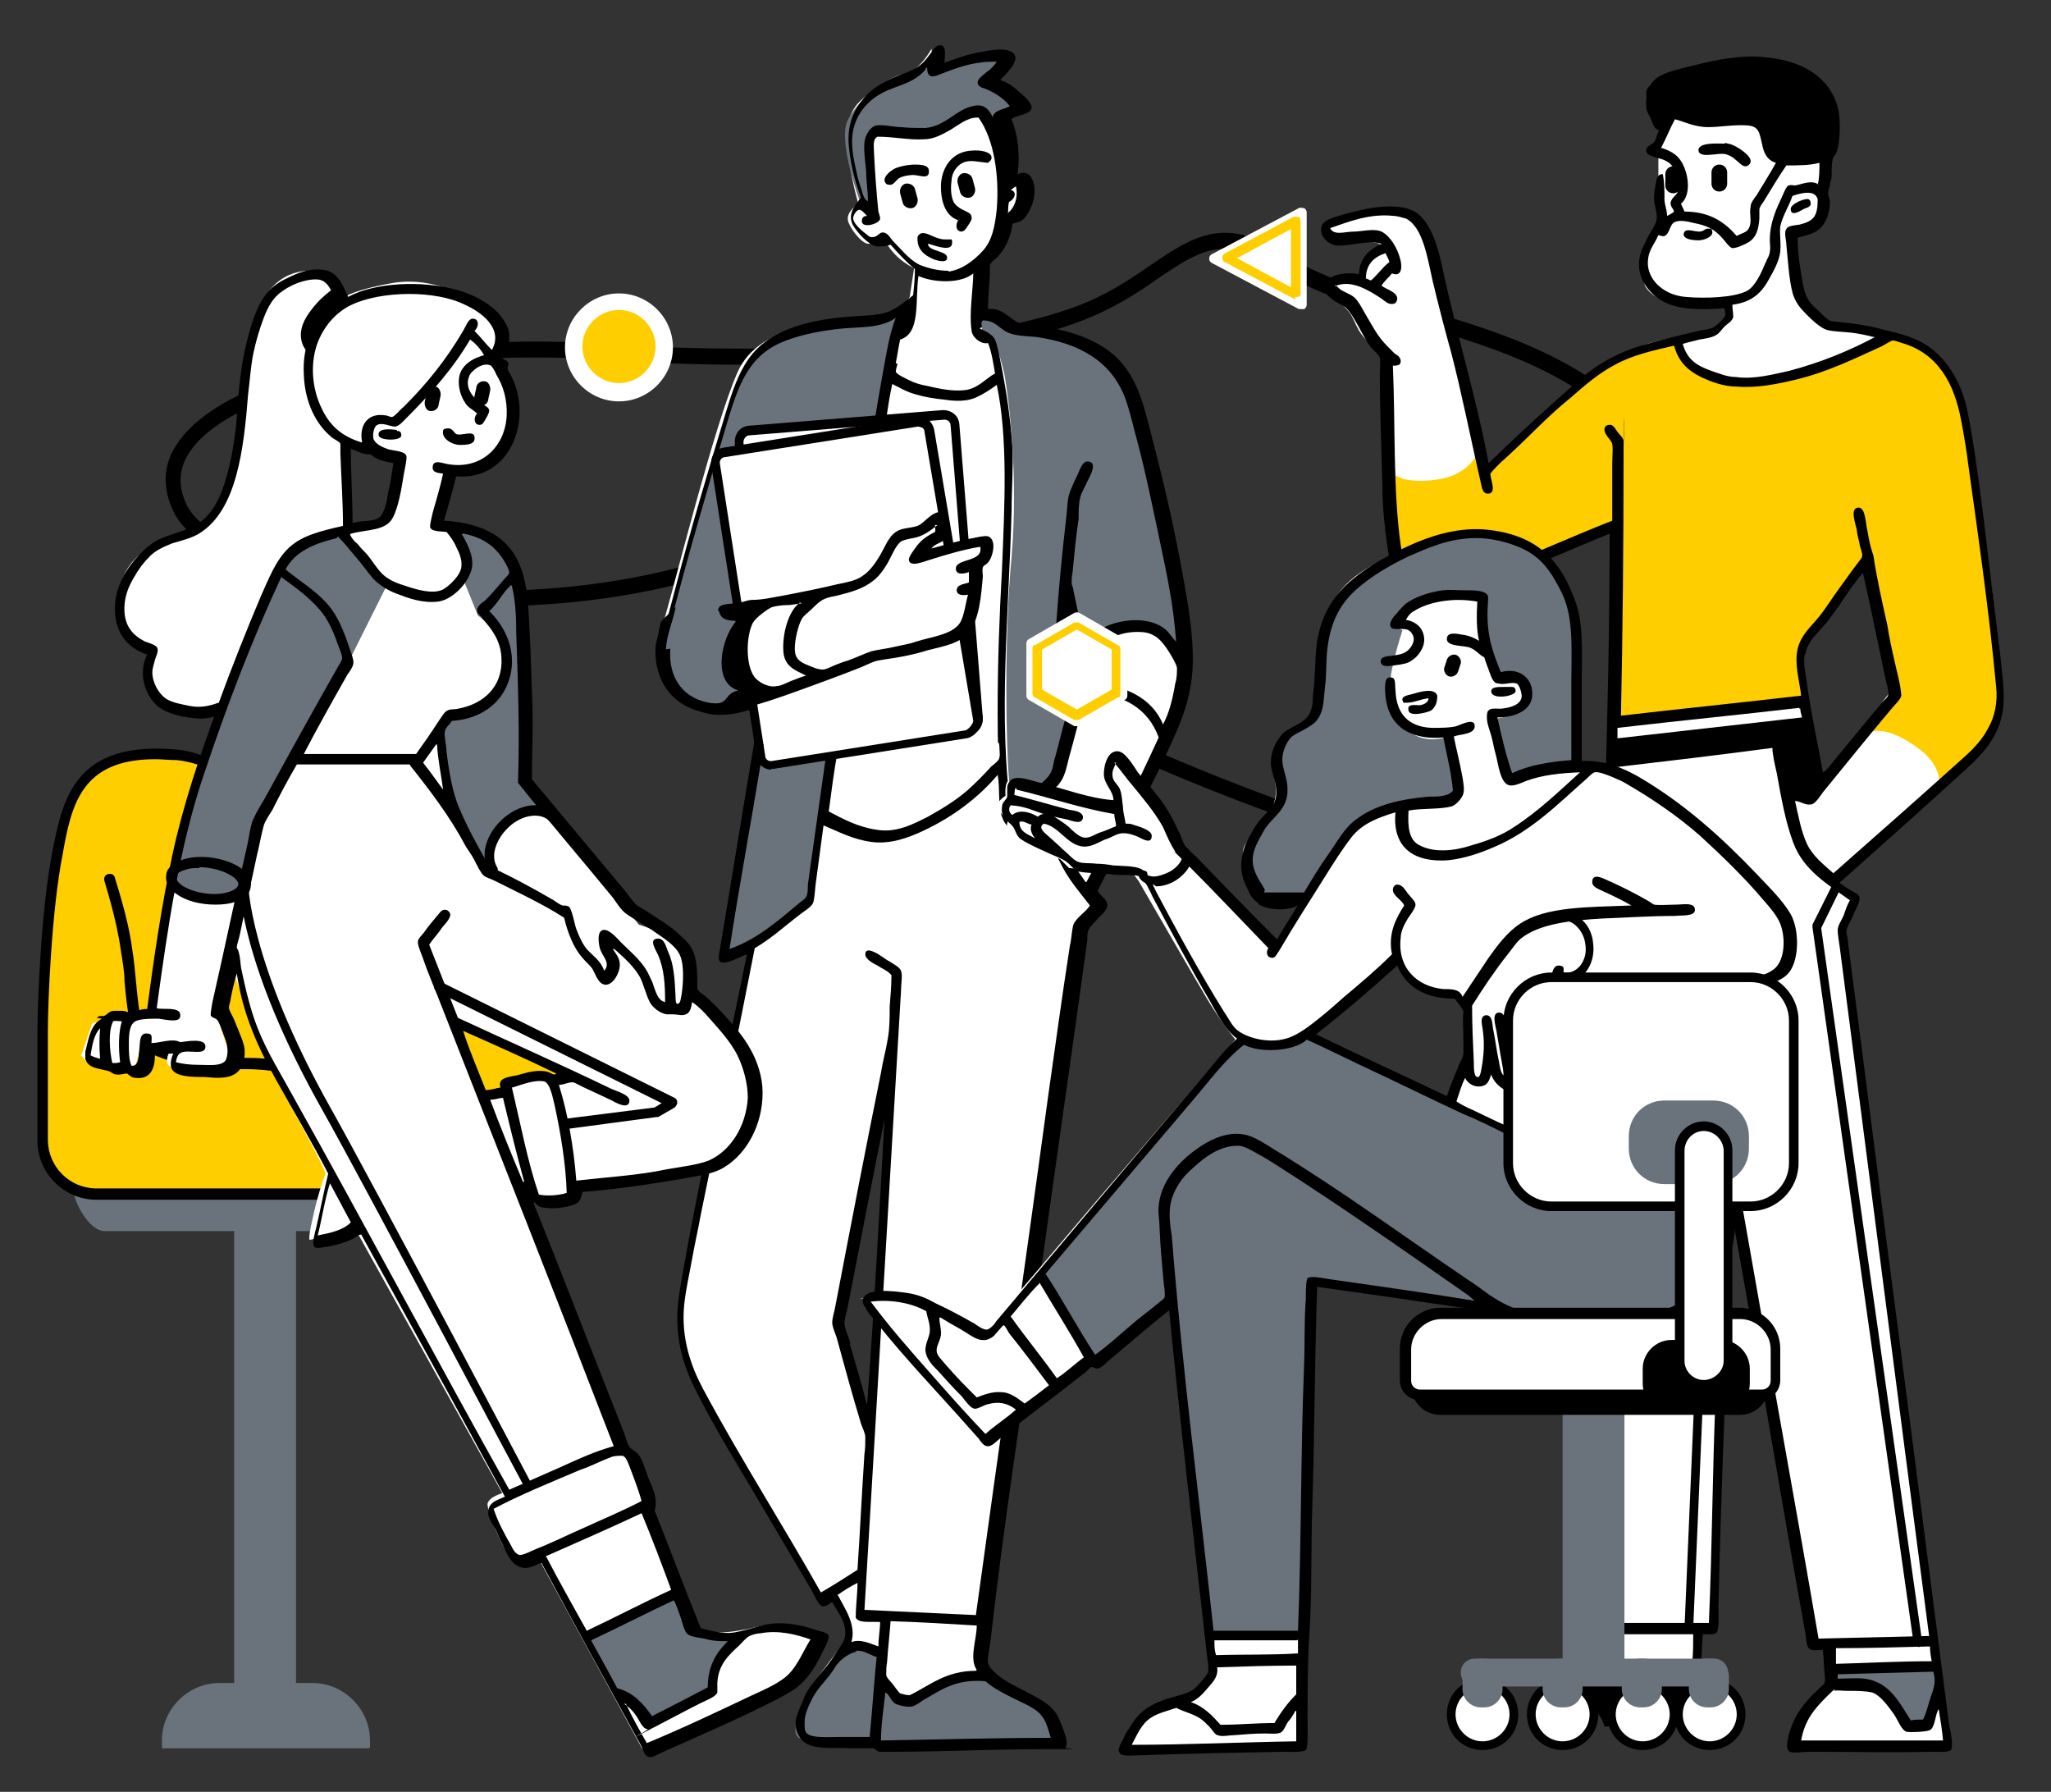 <svg xmlns="http://www.w3.org/2000/svg" id="_&#xD1;&#xEB;&#xEE;&#xE9;_1" data-name="&#xD1;&#xEB;&#xEE;&#xE9;_1" viewBox="0 0 235.6 205.8"><rect x="0" y="0" width="235.6" height="205.8" fill="#333333" stroke="none"/><path d="M34,139.7v55.5c0,1.1-.9,2-2,2h-3.1c-1.1,0-2-.9-2-2v-55.5c0-1.1.9-2,2-2h3.1c1.1,0,2,.9,2,2Z" style="fill: #6a737b; fill-rule: evenodd;"></path><path d="M42.5,199.9v.7c0,.1,0,.2-.2.2h-23.5c-.1,0-.2,0-.2-.2v-.7c0-3.6,3-6.6,6.6-6.6h10.7c3.6,0,6.6,3,6.6,6.6Z" style="fill: #6a737b; fill-rule: evenodd;"></path><path d="M8.4,136.4c0,1.7,1.9,5,3.6,5h46.2c1.7,0,3.2-2.5,3.2-4.2s-1.5-1.9-3.2-1.9H12c-1.7,0-3.6-.6-3.6,1.1Z" style="fill: #6a737b; fill-rule: evenodd;"></path><g><path d="M64.7,118.4v12.5c0,3.4-2.8,6.2-6.2,6.2H11.1c-3.4,0-6.2-2.8-6.2-6.2v-12.5c0-3.4.4-13.9,1.7-20.4,1.3-6.5,2.7-12.4,13.8-11.3,11,1.1,44.3,28.3,44.3,31.7Z" style="fill: #ffce00; fill-rule: evenodd;"></path><path d="M58.5,137.8H11.1c-3.8,0-6.8-3.1-6.8-6.8v-12.5c0-3.1.4-13.9,1.7-20.6,1.2-6.1,2.5-12.9,14.4-11.8,11.1,1.1,44.9,28.5,44.9,32.3v12.5c0,3.8-3.1,6.8-6.8,6.8ZM17.8,87.2c-8.5,0-9.6,5.3-10.6,10.9-1.3,6.6-1.7,17.2-1.7,20.3v12.5c0,3.1,2.5,5.6,5.6,5.6h47.4c3.1,0,5.6-2.5,5.6-5.6v-12.5c-.2-2.8-32.4-30-43.8-31.1-.9,0-1.7-.1-2.4-.1Z"></path></g><path d="M31.2,123s0,0,0,0c0,0-1.2-.2-2.9-.2h-.2c-4.6,0-6,.1-10.1-1.5-3-1.2-3.3-4.3-3.7-8.6,0-1-.2-2.2-.4-3.4-.5-3.8-1.9-8-1.9-8.1-.1-.3,0-.7.4-.8.3-.1.7,0,.8.4,0,.2,1.5,4.4,2,8.3.2,1.2.3,2.4.4,3.4.4,4.2.6,6.7,3,7.6,3.9,1.5,5,1.5,9.6,1.4h.2c1.8,0,3.1.2,3.1.2.3,0,.6.4.5.7,0,.3-.3.5-.6.5Z"></path><path d="M166.6,98.6c-4.8,0-9.4-1.3-14.5-3.1-14.3-4.8-24.1-9.5-28.2-11.4l-.7-.3c-6-2.8-11.3-6.7-16-10.2-8.1-6-15.2-11.1-22.6-8.5-26.4,9.3-60.1,2.8-64.6-6.2-1.4-2.8-1.3-5.6.4-8,5.9-8.8,29.5-12.8,48.9-11.4,22,1.5,43.3-.2,54.3-4.3,3.5-1.3,6.2-3.1,8.5-4.7,4.7-3.2,8.4-5.7,14.7-1.7,4.9,3.1,10.6,4.8,16.6,6.7,9.4,2.8,19.1,5.8,26.5,14.2,6.4,7.4,9.4,15.8,8.5,23.8-.9,7-4.8,13.1-11.3,17.6-8.2,5.7-14.5,7.7-20.4,7.7ZM88.6,62.6c6.5,0,12.7,4.5,19.6,9.6,4.8,3.6,9.8,7.2,15.7,10l.7.3c4.2,2,13.9,6.6,28,11.4,10.9,3.7,19.2,5.4,33.3-4.4,6.1-4.2,9.7-9.8,10.5-16.3.9-7.4-1.9-15.3-8-22.3-7-8-16.5-10.9-25.6-13.6-6.2-1.9-12-3.6-17.1-6.9-5.3-3.4-8.1-1.5-12.7,1.6-2.4,1.7-5.2,3.5-8.9,4.9-11.3,4.3-32.4,6-55.1,4.4-21.2-1.4-42.4,3.3-47.2,10.6-1.3,1.9-1.4,4-.3,6.2,3.7,7.4,35.6,14.7,62.3,5.3,1.6-.6,3.2-.8,4.7-.8Z"></path><path d="M227.3,61.5c-1.6-14.7-2.4-17.4-5.1-20.7-2.7-3.2-12-3.3-12-3.3,0,0-2.6-2.2-3.5-3.5-.9-1.3-.4-7.1-.4-7.1,0,0,2,.1,3-2.4.6-1.5,0-2.6,0-2.6v-3.7c0,0,.6-.3.8-.6.2-.4.5-2-.2-5.3-.7-3.3-4-4.5-7-5.2-3-.7-12.2,1.8-13.2,2.7-1.1,1-.2,5.2,1.4,5l-.9,2.2.3,1v7.1c0,0-2.2,6.4-1.5,7.8,1.8,3.1,9.5,2.1,9.5,2.1l.4,1.2-1.4,1.7s-6,.8-8.6,1.7c-2.6.9-7.6,4.8-7.6,4.8l-10.9,9.9-4.8-18.7s-.5-6.5-2.2-9.5c-1.6-3.1-10.4-.3-10.8-.2-1.3.7,0,1.4.2,2,.3.6,5.5-.8,5.9.4-2.2,1.2-2.6,3.4-2.6,3.4,0,0-.3.5-.9.5-.5,0-2.4.3-2.8.6-.4.3-.3,1,.8,1.6,2.4,1.3,2.1,2.5,3.2,4,1.1,1.5,3,2.6,3,2.6,0,0-.6,8.1,0,15.4.3,3.7,1.5,8.1,2,9.2,1.4,3.3,6.6,2.1,6.6,2.1l17.4-7.4-.3,14.9-2.1,111.6,1.5.5s-.4,3.2-.5,4.1c0,.2-.2.5-.5.9.1,0,.2,0,.3.1.5,0,1,0,1.4,0,3.2,0,6.3-.2,9.5.1l.3-5.4,1.6.4,2.1-53.5,9.3,54.6,2,.2v4.3c.1,0-.7,1.4-1.9,2.7-2.3,2.4-2,5-2,5l17.8-.2-12.3-93.7,1.4-3.3-2.6-2.1s12.9-11.2,16.7-15.3c3.8-4.1,1.9-8.6.2-24.4ZM209.2,89.7s-3.9-13-2.1-15.6c1.8-2.6,6.9-9.1,6.9-9.1l3.1,14.5-7.9,10.2Z" style="fill: #fff; fill-rule: evenodd;"></path><g><path d="M210.3,191.9v1.8s3,0,5,.3c2,.4,3.8,4.3,3.8,4.3l2-.3,2.1-4.3-.6-2.4-12.3.6Z" style="fill: #6a737b; fill-rule: evenodd;"></path><path d="M183.3,191.4l-1.6,3.1s.7.7,1.6,1.9c.9,1.2,1,1.9,1,1.9h6.4c0,0,1-1.1,1.5-1.8.5-.7,2.3-1.7,2.3-1.7l.4-2.8-11.6-.5Z" style="fill-rule: evenodd;"></path></g><path d="M207,73.5c-.9,1.3,0,7,0,7l-22,2.6.4-22.8s-15.5,6.4-19.5,7.3c-4,1-5.7-3.1-6.1-4.9-.4-1.8-.7-9.5-.4-9.1.3.4.8,2.1,5.6,1.5,3.7-.5,4.7-3,4.7-3l.6,2.3s5.4-5.3,10.2-9.6c4.8-4.3,11.8-5.7,11.8-5.7,0,0,.7,1.4,1.4,2.4.7,1.1,4.3,3.2,9.3,2.3,5-.9,13.6-5.2,13.6-5.2,0,0,4.7.7,7.1,3.5,2.5,2.8,5.9,30.1,6.2,36.5.3,6.4-7.8,12.5-7.3,11.9.4-.7.2-2.8-2.3-4.6-2.9-2.1-4.9-2.3-5.9-1.6-1,.8,3.4-4.8,3.4-4.8l-3.7-15.4s-6.2,8.3-7,9.6Z" style="fill: #ffce00; fill-rule: evenodd;"></path><path d="M205.6,91.9s.2,2.5.6,3.6c1.3,3.9,4,5.9,4,5.9l2.6,1.9-1.4,3.5,10.7,81.4-13.9.4-9.9-53.5-1.7,52-14.6-.6,2.9-103.9,21.7-2.3,2,9.1-3.2,2.4Z" style="fill: #fff; fill-rule: evenodd;"></path><path d="M185.5,83.2l-.2,1.9,22.4-2.4-.4-1.9-21.8,2.5Z" style="fill: #fff; fill-rule: evenodd;"></path><path d="M209.2,21.8c.2-.5.5-3.7.5-3.7l-5,.7-2.9,5.3s-.3.7-.5,2c-.2,1.3-1.8,1.7-1.8,1.7,0,0-1.4-1.1-2.2-1.8-.8-.7-2.4-.7-4.5-1.1-2.1-.4-1.7,1.6-1.7,1.6l-.7-.6s-1.2,2.9-1.6,4.4c-.4,1.4.8,2.5,2.3,3.6,1.5,1.1,6.7,1.4,9.5,0,2.8-1.4,3.5-4.9,3.5-4.9v-3.2s1.9-4,1.9-4c0,0,3,.6,3.3.1Z" style="fill: #fff; fill-rule: evenodd;"></path><path d="M207.1,8c-4.3-2.5-15.2.8-16.9,1.5-1.7.6-.9,1.7-.9,2.5,0,.8,1.7,3,1.7,3l1-2s1.8.8,3.9,1.1c2.2.3,4.7-.1,5.8.2,1.1.4,1,1.9,1.4,3.3.5,1.5,3.4,1.2,5.4.9,2-.3,1.4-.9,1.7-2.4.3-1.4,1.2-5.6-3.1-8.1Z" style="fill-rule: evenodd;"></path><g><path d="M151.9,32.7c0,1.2,1.6,2,2.5,2.5.4.2.9,1,1.2,1.5.6,1,1.1,2.1,1.8,3.1.3.4,1,.9,1.1,1.3.1.4,0,1.2,0,1.9,0,4.3.2,8.7.3,13,0,2.4.3,4.9.6,7,.3,2.3,1,3.9,2.8,4.7,1.9.9,4.5.8,6.4.1,5.8-1.9,10.8-4.3,16.3-6.5,0,21.3-1,42.1-1.4,63.3-.2,7.8-.4,15.7-.7,23.6-.2,7.8-.3,15.7-.6,23.7-.2,3.8-.3,7.8-.3,11.8,0,1-.3,3.3,0,3.8.2.3.7.2,1.2.2-.3,1.3,0,2.6-.5,3.6-.1.3-.3.6-.5.9h1.3c.1-.2.2-.4.3-.4.1,0,.3,0,.5,0,3,.2,6.9,0,10,.2,0,0,0,.1,0,.2h1.2c0-1.4.1-2.9.2-4.5.7,0,1.3.1,1.6-.2.3-.4.2-2.3.2-2.9.3-15,1.1-30.6,1.5-45.4,2.9,15.9,5.6,32.4,8.5,48.5.1.6.1,1.2.3,1.5.3.5.9.3,1.7.3.1,1,.1,1.8.2,2.8,0,.3.1.7,0,.9,0,.3-.6.6-.7.8-1.6,1.5-2.9,3-3.5,5.6-.1.5-.3,1.3.2,1.6.4.2,1.5,0,2.3,0,4.4,0,9.4.1,13.9,0,.8,0,2,.1,2.3-.2.3-.4,0-2.1-.2-2.9-1.9-14.6-3.8-29.5-5.7-44.1-2-15.1-3.9-30.4-5.9-45.6,0-.5-.2-1.1-.2-1.4,0-.5.6-1.4.8-1.9.2-.6.8-1.5.7-2,0-.4-.8-.7-1.1-.9-.5-.3-.9-.6-1.2-.8,4.6-4.1,9.1-8.1,13.6-12.2,2.3-2.1,4.7-4.1,5.2-7.8.2-1.9-.1-3.9-.3-5.9-.7-5.8-1.4-11.4-2.1-17.2-.5-3.8-1-7.6-1.7-11.1-.7-3.4-2.5-6.3-5.1-7.8-1.4-.8-3.1-1.2-4.8-1.6-1.8-.5-3.7-.7-5.6-.9-.5,0-1.2-.8-1.6-1.2-.6-.5-1.1-1-1.4-1.7-.4-.9-.5-2.1-.7-3.2-.2-1.1-.3-2.4-.3-3.5,1.1-.3,2.1-.5,2.7-1.2.6-.6,1-1.7,1-2.9,0-.4-.2-.6-.2-1,0-.2.1-.6.2-.9,0-.3.1-.6.2-.9,0-.7,0-1.6.1-2,0-.4.4-.6.5-1,.4-1.2.4-3.4.2-4.7-.3-1.4-1-2.6-1.8-3.4-1.8-1.8-4.2-2.6-7.6-2.8-2.8-.1-5.6.6-8,1.2-1.2.3-2.5.6-3.4,1.2-.9.6-1.4,1.8-1.3,3.3,0,.6.4,1.1.6,1.6.2.5.3,1,.9,1.2-.3.4-.3.8-.5,1.2-.2.4-1,.5-1,1.1,0,.7,1.5.8,2.1,1.1.9.4,1.1.9,1.4,1.9.1.4.2.9.2,1.4,0,.7-.8.9-.9,1.6,0,.5.3.6.4,1-.2.2-.6.4-.8.5,0-.7-.3-1.3-.3-1.9,0-.9,0-2-.2-2.9-.7,0-.7.7-.8,1.1-.1.5-.2,1.1-.2,1.7,0,.8.4,1.6.3,2.3,0,.6-.7,1.5-1,2.1-.3.7-.7,1.3-.9,2.1-.6,2.5,1,4.4,2.6,5.3,1.8,1,4.3,1,7.1.8,0,.3.1.5.1.7,0,.4-1,1.3-1.4,1.5-.6.3-1.4.3-2.1.5-2.1.5-4.2,1-6.2,1.6-2.6.8-4.8,2-6.7,3.6-3.8,3.3-7.3,6.5-10.8,9.9-1.4-7.5-3.7-14.9-5.3-22.4-.5-2.4-1.3-5.1-2.9-6.3-1.3-1-3.9-.9-5.9-.5-.9.2-1.8.4-2.8.7-.6.2-2.1.5-2.3,1.3-.3,1.1.8,2.1,1.7,2.2,1.6.1,3.7-.7,5.2-.2-1.3.6-2.5,1.5-2.6,3.5-1.3-.3-3.7,0-3.8,1.2ZM159.1,29c.2.4.4.7.5,1.1-.8.6-1.3,1.4-2.1,2.1-.2,0-.4-.2-.6-.2,0-1.7,1-2.5,2.2-2.9ZM190.8,17c.6-1.1,1-2.2,1.6-3.3.9.2,2.2.9,3.8.9,1.4,0,2.9-.3,4.5-.2,1.4.1,1.4.9,1.7,2.1.2,1.1.6,1.9,1.6,2.2-.7,1.3-1.5,2.5-2.2,3.7-.3.4-.7.9-.7,1.3-.2.9.2,1.7-.2,2.5-.2.5-.9.6-1.4.9-1.4-1.6-3.1-2.8-6-2.8-.1-.3-.3-.6-.4-.9,1.2-1,.9-3.5,0-4.9-.5-.8-1.3-1.2-2.2-1.5ZM208.4,17.6c-1.2.2-3.5.5-4.3,0-.7-.5-.6-2.2-1.1-3.1-1.1-2.1-4.6-.9-7.2-1.1-1.1,0-1.9-.5-3-.8-.1-.4-.2-.7-.6-.7-.8,0-.9,1.5-1.4,2-.7-.9-1.2-3.1-.2-3.9.5-.4,1.6-.6,2.5-.9,2.6-.8,5.4-1.6,8.6-1.4,4,.2,7.8,1.8,8.2,5.7,0,.7,0,1.4,0,2,0,.4,0,1.4-.3,1.8-.2.2-.8.3-1.2.3ZM208.9,21.2c-.8-.6-2,0-2.7.1-.2,0-.5-.1-.7,0-.3,0-.6.9-.8,1.3-.7,1.5-1.4,3-1.4,5,0,.4.1.9,0,1.3,0,.4-.3.8-.5,1.3-.5,1.2-1.2,2.7-2.1,3.2-1.5.8-4.9.9-7.1.7-2.3-.2-4.1-1.7-4.3-3.6-.1-1.7.7-2.3,1.2-3.5.1,0,.4.2.7.1.6-.2.6-1.4,1.2-1.6.6-.3,1.7,0,2.1.1,1.6.3,2.4.7,3.3,1.7.4.4.8,1.1,1.2,1.2.5,0,1.4-.4,1.9-.7.9-.6,1.1-1.5,1.2-2.7,0-.3,0-.7,0-1,0-.4.5-.9.7-1.3.8-1.3,1.5-2.5,2.4-3.8,1.3,0,2.7,0,3.8-.3,0,.8,0,1.8-.2,2.5ZM215.4,38.7c-2.8,1.5-6.1,2.9-9.9,3.9-1.8.4-4.1,1-6.1.7-1,0-1.9-.4-2.8-.7-1.7-.6-2.8-1.3-3.3-3.1.6-.2,1.2-.3,1.9-.5.6-.1,1.4-.2,1.9-.5.4-.2.7-.7,1-1,.3-.3.9-.6,1-1.1,0-.5-.1-.9-.1-1.4,2.3-.3,3.4-1.4,4.3-3.1.5-.9,1.1-2,1.2-3,.1-1.1-.1-2,0-2.9.3-1.3,1-2.3,1.4-3.5.9-.3,2.6-.8,2.9.4,0,2-.5,2.5-2.1,2.9-.6.1-1.3.1-1.5.5-.3.4,0,1.3,0,1.8.2,2,.3,3.9.7,5.5.3,1.1.9,1.8,1.6,2.5.5.5,1.6,1.6,2.4,1.8.8.2,1.8.2,2.7.3.9.1,1.8.3,2.6.5ZM221.7,189.2c0,.5.1,1.1.2,1.6-3.7,0-7.3.2-11,.3,0-.6,0-1.3,0-1.8,3.6,0,7.2-.1,10.8-.2,0,0,.1,0,0,0ZM221.6,195.5c-.2.7-.4,1.4-.7,2-.5,0-1,0-1.4.1-1.3-2-2.4-4.4-5.3-4.8-1-.1-2.1,0-3.1,0,0,0,0-.3,0-.5,3.7-.1,7.4-.2,11-.3,0,0,0,0,0,.1.4,1.4-.2,2.3-.5,3.4ZM210.7,194.2c.4-.1.9,0,1.3,0,1.1,0,2.3,0,3.1.2,1,.4,1.8,1.6,2.4,2.4.5.7.9,1.9,1.5,2.1.5.1,2.4,0,2.7-.2.6-.3.6-1.9,1-2.4.2,1.2.4,2.5.5,3.6-5.5,0-10.9,0-16.3,0,.4-2.3,1.5-3.6,2.9-5,.3-.3.8-.8,1-.9ZM184.2,190.6c.1-1,.2-2,.3-2.9,3.4,0,6.6,0,10,0,0,1,0,2.1-.1,3.1-3.5,0-6.8-.1-10.2-.2ZM185.7,88.1c6-.7,11.9-1.4,17.9-2.2,0,.8.3,2,.5,2.9.5,2.8,1,5.6,1.9,8,1.2,3.2,4,4.8,6.5,6.6-.3.5-.5,1.1-.7,1.7-.2.5-.7,1.2-.7,1.7,0,.7.2,1.6.3,2.5,3.4,26.2,6.8,52.7,10.2,78.6-4.2.1-8.5.2-12.7.3-2.5-14.6-5.2-29.3-7.8-44.2-2.4-13.7-4.9-27.7-7.3-41.5-.2-1-.2-2-.5-2.8-.1-.4-.6-.8-.9-1.2-.3-.4-.6-.9-1.3-.7-.8.8.8,1.8,1,2.4.2.6.2,1.3.4,2.1,1.8,10,3.6,20,5.3,30.1,0,.4.2.7.2,1,0,.2,0,.5-.1.7,0,.8,0,1.7,0,2.5-.3,7.7-.4,15.5-.8,23.2-.4,8.8-.4,17.7-.8,26.6-4.4,0-8.9,0-13.2,0,.9-32.8,1.8-65.6,2.7-98.4ZM206.8,81.4c0,.3.1.6.2,1-7.1.8-14.1,1.6-21.2,2.4,0-.4,0-.9,0-1.2,6.9-.8,14-1.5,20.9-2.3,0,0,0,0,0,.1ZM207.4,75.1c.2-1.3,1.1-2.1,1.9-3,1.8-2,3-4.4,4.7-6.3.5,2.3,1,4.5,1.5,7,.4,1.7.7,3.5,1.1,5.2.1.5.4,1.4.3,1.8,0,.3-.7.8-.9,1.1-1.9,2.3-3.7,4.5-5.6,6.8-.3.4-.6.8-1,1-.6-3.3-1.3-6.5-1.8-9.9-.1-1.1-.5-2.5-.3-3.6ZM207.4,91.2c-.5-.2-1.1-.3-1.7-.4-.3-1.6-.6-3.4-.9-5,.9-.1,1.8-.2,2.8-.3.3,1.8,1.5,4.7-.2,5.8ZM153.3,32.9c1.9-.9,4,.5,5.4,1.4.4.3.8.7,1.3.6.3,0,.5-.3.5-.6,0-.8-1.4-1.1-1.8-1.5.3-.5.8-.9,1.2-1.4,1.2.5,1.2-.9.9-1.8-.3-1.1-1.1-2.5-2.1-3-.9-.4-2.3,0-3.2,0-1,0-2.3.5-2.7-.4,2.3-.8,4.6-1.7,7.3-1.4.4,0,1,.2,1.4.3,2,1,2.5,4.7,3.1,7.3.6,2.5,1.4,5.6,2.1,8.1,1.2,4.6,2.2,9.7,3.3,14.5.2.7.2,1.7.9,1.7,1.1,0,.3-1.6.3-2.3.3-.4.7-.8,1-1.1.4-.4.8-.7,1.2-1.1,2.4-2.2,4.5-4.5,7-6.5,1.6-1.4,3.2-2.8,5.1-3.8,2-1.1,4.2-1.6,6.8-2.2.6,2.2,2,3.2,4,4,1,.4,2.1.7,3.2.7,2.3.2,4.7-.3,6.8-.8,3.7-.9,6.7-2.4,9.8-3.8.4-.2,1-.6,1.3-.7.2,0,.8.2,1.1.3,4.1,1.2,6,4.6,6.8,9,.3,1.6.6,3.3.8,5,1.2,8.6,2.4,16.9,3.2,25.5.2,1.8-.2,3.5-.9,4.7-.6,1.2-1.6,2.3-2.6,3.2-5.1,4.6-10.1,9-15.2,13.5-1.1-1-2.3-1.9-3-3.3-.7-1.5-1-3.2-1.4-5,.6,0,1.1.5,1.8.4.5,0,1.1-1,1.4-1.4,2.7-3.3,5.1-6.3,7.8-9.5.3-.4,1.3-1.3,1.2-1.7-.1-1.3-.5-2.6-.8-4-.3-1.3-.6-2.7-.8-4-.6-2.7-1.2-5.3-1.6-8-.3-.8-.5-1.7-.7-2.9-.2-.8-.2-2.6-1-2.6-1.1,0-.3,2-.2,2.6,0,.4.2,1,.3,1.5,0,.4.4,1.1.3,1.5,0,.2-.4.6-.6.9-.7.9-1.3,1.8-1.9,2.6-.9,1.2-1.6,2.4-2.5,3.5-.9,1.1-2,2-2.4,3.6-.4,1.7.2,3.7.4,5.4-6.9.8-13.8,1.5-20.7,2.3.2-9.3.3-19.9.3-29.5s.1-1.4,0-2c0-.4-.4-.7-.7-1.1-.3-.4-.5-.9-1-.8-.3,0-.5.3-.5.5,0,.7.8,1.2.9,1.7.1.6,0,1.5,0,2.2,0,2.2,0,4.7,0,6.6-5.1,2-10,4.3-15.3,6.2-1.7.6-3.7,1.3-6,.7-2-.5-2.7-1.9-3-4.1-.9-6.3-.6-13.8-.9-20.6.4,0,.9,0,.9-.5,0-.5-.4-.7-.7-.9-.3-.3-.6-.6-.8-.8-1.2-1.2-1.7-2.3-2.6-3.8-.4-.7-.8-1.5-1.3-1.9-.5-.4-1.3-.6-1.7-1-.1-.1-.4-.3-.3-.4Z" style="fill-rule: evenodd;"></path><path d="M198.2,16.5c-.7,0-3-.2-3.1.7,0,1.1,2.2.3,3.1.5.8.2,1.2.7,1.7,1.1,0,0,.3.3.6.3s.6-.3.6-.6c0-.7-1.6-1.7-2.2-1.9-.3-.1-.4-.1-.8-.2Z" style="fill-rule: evenodd;"></path><path d="M207.8,22.9c-.4-.2-2.1.5-2.1,1.1,0,.9,1,.3,1.5,0,.2-.1.8-.2.8-.6,0-.3-.1-.5-.3-.5Z" style="fill-rule: evenodd;"></path><path d="M196.4,26.3c-.5-.2-.6.3-1.2.3-.7,0-1.7-.5-1.8.3,0,.6,1.1.7,1.7.7.7,0,1.6-.4,1.6-.9,0-.3-.1-.4-.3-.5Z" style="fill-rule: evenodd;"></path></g><path d="M220.3,189c-.3,0-.5-.2-.5-.4l-11.6-82.1c0-.1,0-.2,0-.3l2.2-4.4c.1-.3.4-.4.7-.2.3.1.4.4.2.7l-2.1,4.3,11.6,82c0,.3-.2.5-.4.6,0,0,0,0,0,0Z"></path><path d="M194,187.5c-.3,0-.5-.3-.5-.5l2.7-63.4c0-.3.2-.5.5-.5.3,0,.5.3.5.5l-2.7,63.4c0,.3-.2.5-.5.5Z"></path><path d="M207.8,85l-3.6.7,1.1,5.4,2.4.5,1.3-1.8-1.2-4.7Z" style="fill-rule: evenodd;"></path><g><path d="M193.1,20v1.3c0,.5-.4.9-.9.9s-.9-.4-.9-.9v-1.3c0-.5.4-.9.9-.9s.9.4.9.9Z" style="fill-rule: evenodd;"></path><path d="M198.4,19.8v1.3c0,.5-.4.9-.9.9s-.9-.4-.9-.9v-1.3c0-.5.4-.9.9-.9s.9.4.9.9Z" style="fill-rule: evenodd;"></path></g><path d="M78.1,80.4c3.1,2,9.7,0,9.7,0l-5.1,29.2,3.8-1.1s-4.7,23.4-6.6,31.5c-1.8,8.1-3.6,13,4,26.1,7.6,13.1,10.2,17.5,10.2,17.5l1.4-.7s2.3,3.8,1.6,5.3c-.7,1.5-3.5,4.5-4.5,6.6-1,2.1-1.3,3.7-.6,4.6s8.4.5,8.4.5l.3.5,20.6-.8s-.2-2.8-2.7-4c-2.5-1.2-5.5-3.2-5.8-3.8-.3-.6-.8-1-.6-2.7.2-1.8,11.8-83.1,11.8-83.1l2-2.2-.9-1.9s11.7-19.2,10.8-29.2c-.7-8.4-5.8-29.9-9.9-32.2-4.1-2.3-9.9-2.8-9.9-2.8,0,0-1-1.7-2-1.7-1,0-1.9,0-1.9,0l.3-5.6s1.5-1.9,1.9-2.6c.4-.7,1-2.6,1-2.6,0,0,1.8-.5,2-2.3.2-1.8-.2-2.7-.5-2.6-.3,0-1,.8-1,.8,0,0,.3-2.2.1-3.6-.2-1.4-1-4.1-1-4.1l2.2-1.1s-.4-.7-1.5-1.5c-1.1-.8-2.5-1.5-2.5-1.5l2.1-2.8s-1.5-.7-3.1-.3c-1.6.4-5,1.6-5,1.6l-.2-2.2s-1.1,2.2-3.3,3.3c-2.2,1.1-5.9,2-6.3,5.6-.4,3.6,1.2,8.9,1.2,8.9,0,0-1.4.9-1.2,1.9.2.9,1.5,2.6,2.3,2.7.8,0,1.8-.5,1.8-.5,0,0,.8,1.3,1.7,2.1.9.8,1.8,1.2,1.8,1.2l-.5,3.3s-.8,1.4-2.7,2.1c-1.9.8-5.5,1-5.5,1,0,0-9-.4-11.6,5.6-2.6,5.9-7,23.5-8.1,27.3-1.1,3.8-1.7,8.3,1.5,10.3ZM121.5,76.1l.8-7.6,2.3,8.5-1.3,4.7-1.8-5.6ZM96.6,151.8l5.8-28.4-2.4,40.1-3.4-11.8Z" style="fill: #fff; fill-rule: evenodd;"></path><g><path d="M111.7,20.5l.3,1.1c.1.5-.2,1-.6,1.1-.5.1-1-.2-1.1-.6l-.3-1.1c-.1-.5.2-1,.6-1.1.5-.1,1,.2,1.1.6Z" style="fill-rule: evenodd;"></path><path d="M105.1,21.7l.3,1.1c.1.5-.2,1-.6,1.1-.5.1-1-.2-1.1-.6l-.3-1.1c-.1-.5.2-1,.6-1.1.5-.1,1,.2,1.1.6Z" style="fill-rule: evenodd;"></path></g><g><path d="M88.8,85.9c-1.8-.2-1.6-1.4-1.6-1.4l-4.5,25.8s2.7-.8,5.5-2.5c2.8-1.7,5-4.3,5-4.3l2.6-18s-5.3.6-7.1.4Z" style="fill: #6a737b; fill-rule: evenodd;"></path><path d="M121.7,77.4l1-9.7,1.7,7.3s2.9-2.4,6-2.7c3.1-.3,5.7,3.5,5.7,3.5,0,0-.2-1.6-.2-3.6,0-1.9-3-17.4-5.7-25.8-2.7-8.4-10.1-8-12.1-8.4-2-.4-2-.7-3.2-1.3-1.1-.6-2.1-.7-2.1-.7v2.3s1,.1,1,.1c0,0,1,1.8,1.6,4.7.5,2.9,1.6,11.5.8,20.9-.9,9.3-.6,22.1-.3,25.4.3,3.3.6,5,1.1,4.9.6-.2,4.7-5.3,4.7-5.3l1.7-6.5-1.6-5.2Z" style="fill: #6a737b; fill-rule: evenodd;"></path><path d="M101.5,36.8c-.5.3-4,.8-8.4,1.2-4.4.4-7.3,3.2-8.4,6.4s-8.3,27-8.9,30.7c-.6,3.6,3.3,5.9,5.1,6.3,1.8.4,7.4-1.2,7.4-1.2,0,0-2-1-2.8-4.9-.8-3.8,2.3-5.7,2.3-5.7h-1.7s-1.4-17.5-1.4-19c0-1.5,2.1-1,5.9-1.3,3.8-.3,10.7-.7,10.7-.7,0,0,.7-5.3,1.1-7.9.3-2.6,1.3-5.1,1.3-5.1,0,0-1.6.8-2.1,1.1Z" style="fill: #6a737b; fill-rule: evenodd;"></path></g><path d="M120,90.6s-2.6,3.4-3.7,3.5c-1.1,0-.9-5.6-.9-5.6l-.5-.8s-7.8,7.2-12.3,8.2c-4.5,1-8-2.2-8-2.2l-1.3,9.9-7.1,5.4s-7.4,35.8-8.2,40.5c-.8,4.7,2.5,10.8,2.5,10.8l13.7,23.3,4.5-2.5,1-17.3-3.2-12.1,6.3-33.3-3.8,67.4,13.9.8,10.9-80.4,2.5-1.9-1.2-1.7s-1.8-2.3-3.3-5.5c-1.5-3.2-1.2-6.2-1.2-6.2l-.6-.2Z" style="fill: #fff; fill-rule: evenodd;"></path><path d="M118.8,195.5c2.5.9,2.8,4.9,2.8,4.9l-21-.2s-7.3,0-8.6-.5c-1.3-.4-.3-2.6.2-4.1.5-1.5,4.7-6.3,5.9-6.7,1.2-.4,3.3.6,3.3.6l.2,3.4,2,2.4,1.2.2s2.3-1.7,4.6-2.7c2.3-1,4.3-.2,4.3-.2,0,0,2.7,1.9,5.2,2.8Z" style="fill: #6a737b; fill-rule: evenodd;"></path><path d="M100.2,15.3c.3-1.2,4.3-.3,6.5-.4,2.2,0,4.9-2.3,5.8-2.5.9-.2,1.7,3.1,1.7,3.1l.8,6.3.3-.2s.4-2.7.3-5c0-2.3-1.3-3.1-1.3-3.1l2.8-1s-.5-.8-1.4-1.6c-.9-.8-2.6-1.8-2.6-1.8l1.9-2.3s-1.3-.1-3,0c-1.7,0-4.9,1.6-4.9,1.6v-2.1c-.1,0-1.6,1.5-1.6,1.5,0,0-1.1.5-2.2.8-1.1.3-5,2.9-6,5.4-1,2.5,1.5,9.2,1.5,9.2l1.4.9s-.4-7.5-.1-8.7Z" style="fill: #6a737b; fill-rule: evenodd;"></path><g><path d="M109.7,48.8l2.7,33.8c0,.7-.5,1.3-1.1,1.3l-22.3,1.8c-.7,0-1.3-.5-1.3-1.1l-2.7-33.8c0-.7.5-1.3,1.1-1.3l22.3-1.8c.7,0,1.3.5,1.3,1.1Z" style="fill: #fff; fill-rule: evenodd;"></path><path d="M88.8,86.2c-.4,0-.8-.1-1.1-.4-.4-.3-.6-.7-.6-1.2l-2.7-33.8c0-1,.6-1.8,1.6-1.9l22.3-1.8c1,0,1.8.6,1.9,1.6l2.7,33.8c0,1-.6,1.8-1.6,1.9l-22.3,1.8s0,0-.1,0ZM108.5,48.2c0,0-22.4,1.8-22.4,1.8-.4,0-.7.4-.7.8l2.7,33.8c0,.2.1.4.3.5.1.1.3.2.5.2l22.3-1.8c.4,0,.7-.4.7-.8l-2.7-33.8c0-.4-.3-.7-.7-.7Z"></path></g><g><path d="M106.7,49.5l5.6,33.2c0,.7-.8,1.6-1.4,1.7l-22.1,3.5c-.7.1-1.3-.4-1.4-1l-5.2-33.5c-.1-.7.4-1.3,1-1.4l22.1-3.5c.7-.1,1.3.4,1.4,1Z" style="fill: #fff; fill-rule: evenodd;"></path><path d="M88.6,88.4c-.8,0-1.6-.6-1.7-1.5l-5.2-33.5c-.1-1,.5-1.9,1.5-2l22.1-3.5c.5,0,.9,0,1.3.3.4.3.6.7.7,1.1l5.6,33.2c0,1-1,2.2-1.9,2.3l-22.1,3.5c0,0-.2,0-.3,0ZM105.5,49s0,0-.1,0l-22.1,3.5c-.4,0-.7.4-.6.8l5.2,33.5c0,.4.4.7.8.6l22.1-3.5c.4,0,1-.8,1-1.1l-5.6-33.2c0-.2-.1-.4-.3-.5-.1,0-.3-.1-.4-.1Z"></path></g><path d="M85,76c-.2-2.6,1.7-6.4,1.7-6.4,0,0-.8,0,.7-.2,1.5-.2,10.9-1.9,12.4-2.8,1.6-.9,1.8-2.5,2.9-4.1,1.1-1.6,1.9-1.3,2.5-1.3.6,0,1.6-1,2.3-1.5.8-.5.5.6.6,1.5,0,.9-1,.9-1.6,1.3-.5.4-1.2,1.5-1.2,1.5,0,0,6.6-1.5,7.4-1.8.9-.2.6,1,.2,1.8-.3.8-1.1,1.1-1.1,1.1,0,0-.2,4.2-.7,5.7-.5,1.5-1.3,2-2.6,2.6-1.4.5-9,2.3-9,2.3l-12.5,4.2s-2-1.5-2.2-4.1Z" style="fill: #fff; fill-rule: evenodd;"></path><path d="M82.5,70.2c-.1-.9,1.2-.8,1.8-.9.8,0,1.5-.4,2.1-.4,1.2,0,2.4-.3,3.6-.5,2.1-.4,4.1-.8,6.2-1.3,1-.2,2.1-.4,2.8-.9.8-.5,1.4-1.3,1.9-2.1.7-1.1,1.1-2.4,2-3,.7-.5,1.6-.4,2.5-.7.8-.3,1.6-1.7,2.8-1.6,1.1.1,1,2.4.5,3-.5.6-1.3.6-1.7,1.2,0,0,0,0,0,0,1.5-.4,3.1-.9,4.8-1.2.5-.1,1.3-.3,1.7-.2,1.1.4.5,2.6-.1,3.1-.2.2-.5.3-.5.5-.1.2,0,.7,0,1-.2,2.3-.4,4.9-1.6,6.4-1,1.3-2.8,1.6-4.8,2.1-.9.3-1.8.5-2.8.7-1,.2-2,.3-3,.5-.7.2-1.4.6-2.2.9-2.3.9-4.5,1.7-6.7,2.5-2.2.8-4.5,1.6-7,2.2-.9.2-1.8.4-2.7.4-2.1,0-3.9-.9-5-2.1-1.1-1.2-1.9-3-1.8-5.4,0-.5.2-1,.3-1.5.1-.5.2-1.1.3-1.4.2-.4,1-1,1.3-1.4.1-.1.3-.4.4-.3-.3,1.6-1,3-1.1,4.7-.3,3.8,2.1,6.1,5.4,6.3,1.9.1,1.2-1.1,2.9-1.5-3-.9-2-6-.2-8-.7,0-1.8,0-2-1.1ZM107.7,60.3c-.8.6-1.6,1.3-2.8,1.5-.5.1-1.1.2-1.4.4-.6.4-1.1,1.7-1.5,2.4-.4.7-1,1.6-1.7,2.1-1.1.9-2.5,1.3-4.1,1.7-.5.1-1.1.2-1.5.4-.5.2-1,.7-1.4,1.1-.4.4-1,.8-1.2,1.2-.4.7-.8,2.3-.8,3.4s.5,1.5,1.5,1.9c.5.2,1.1.5,1.7.5.4,0,.9-.3,1.4-.5.5-.2,1-.4,1.4-.5.9-.3,1.9-.8,2.8-1.1.8-.2,1.8-.3,2.6-.5.8-.2,1.7-.3,2.5-.6,1.9-.6,4.2-.8,5.1-2.2.5-.9.6-2.2.9-3.2-.5.1-1.3.1-1.3-.5,0-.7.9-.7,1.4-.9,0-.4,0-.8,0-1.2-.5.2-1.5.4-1.5-.4,0-1.2,3.2-.7,2.8-2.5-1.9.3-3.9.9-5.8,1.5-.7.2-2.3.9-2.4,0,0-.4.5-1,.7-1.3.6-.9,1.3-1.4,2.3-1.9.1-.2,0-.5,0-.8ZM92.1,69.3c-.4,0-1.1.2-1.7.2-.6,0-1.2.1-1.6.2-.4.1-.9.5-1.3.8-.4.3-.8.7-1,1-.8,1.5-.9,4.9.2,6.3.5.6,1.6,1.2,2.5,1,.5,0,1.2-.4,1.7-.6.6-.2,1.2-.5,1.7-.6-1.2-.6-2.4-1-2.6-2.6-.2-2.2.6-4.9,1.9-5.8Z" style="fill-rule: evenodd;"></path><g><path d="M76.4,74.6c0-1,.5-2.2.7-3.3,1.9-7.4,4.1-14.9,6.2-22,1.3-4.3,2.3-8.1,6.3-9.9,1.8-.8,4-1.3,6.5-1.6,2.4-.3,5,0,6.8-1.3-.7,1.7-1.1,4.2-1.5,6.4-.3,1.7-.6,3.4-.9,5.2.4-.1.9-.1,1.3,0,.2-1.3.4-2.7.7-4,.8.4,1.6.9,2.7,1.2,1,.3,2.2.5,3.3.6,1.3.2,2.5.2,3.5-.2.9-.4,1.7-.9,2.5-1.5,1.3,6.1.9,13.9.6,21.2-.3,5.4-.5,10.6-.5,16.3s.1,2.7.2,4c0,.5.1,1,0,1.3,0,.3-.5.7-.9,1-.9,1-1.9,2-2.8,2.8-1.4,1.2-2.9,2.1-4.5,3-1.6.8-3.6,1.9-5.9,1.5-2.1-.3-3.8-1.2-5.5-2.1.3-2.3.6-4.6,1-6.8-.3.2-.6.3-1,.3s-.2,0-.3,0c-.7,4.9-1.4,10-2.1,14.9,0,.5,0,1.1-.2,1.4-.1.3-.7.6-1,.9-2.4,2-4.7,4-7.8,5.1,1.1-7.1,2.5-14.7,3.7-22,0-.5.3-1.2.2-1.4,0-.3-.5-.5-.7-.9,0-.2,0-.5,0-.6,0-.1.2-.4,0-.5-.2,0-.2.4-.2.7-1.4,8.2-2.7,16.4-4.1,24.7-.1.6-.3,1.3.1,1.5.4.2,1.1-.1,1.6-.3.5-.2,1.1-.5,1.4-.6-2.4,11.9-5.1,23.9-7.3,36.2-.3,1.8-.7,3.7-.7,5.5,0,4.1,1.3,6.9,2.8,9.7,1.4,2.7,3,5.4,4.5,7.9,2.6,4.4,5.4,9.1,8.1,13.7.3.5.8,1.8,1.3,1.9.5,0,.7-.3,1.1-.5.5,1,1.6,2.2,1.5,3.7,0,.7-.6,1.4-.9,1.9-.4.6-.7,1.1-1.1,1.6-.8,1-1.7,2-2.4,3.1-.3.5-.5,1.2-.8,1.8-.2.6-.6,1.3-.5,2,0,.5.2,1,.4,1.3.3.6.8.9,1.4,1.1,1.2.4,3.1.2,4.6.3.9,0,1.7,0,2.4,0,.3,0,.5.3.8.4.4,0,.9,0,1.4,0,5.9,0,11.5-.3,17.5-.3s2.2,0,2.5-.2c.3-.4,0-1.4-.2-1.9-.2-.6-.5-1.3-.7-1.7-.6-1.1-1.6-1.7-2.5-2.2-1.4-.8-3.2-1.5-4.5-2.6-.4-.4-.9-.8-1-1.3-.1-.6.2-1.8.3-2.7,1.5-13.3,3.6-26.5,5.4-39.6,1.9-13.9,3.8-26.8,5.7-40.7,0-.5,0-1,.2-1.3.2-.4.7-.8,1.1-1.3.3-.3,1-.9,1-1.4,0-.8-.8-1-1.1-1.7,2.9-5.9,6.3-12,9.1-18.4.9-2.1,1.7-4.6,1.8-7.3.1-2.5-.2-4.8-.5-6.9-1-6.2-2.4-12.7-3.9-18.4-1.1-4.2-1.7-7.8-4.5-10.4-1.9-1.7-4.6-2.8-7.8-3.3-1-.2-2.2-.2-3.2-.5-1.1-.4-1.9-1.8-3.6-1.6,0-1.3.1-2.5.2-3.8,0-.4,0-.9,0-1.2,0-.3.6-.7.9-1,.9-1,1.5-2.2,1.7-3.8.3-.1.8-.2,1.1-.4.6-.4,1.3-1.8,1.4-2.8.2-1.5-.4-3.2-1.9-2.5.3-2.4,0-4.6-.7-6.3.4-.5,2.2-.5,2.3-1.3,0-.7-1-1.5-1.5-1.9-.6-.6-1.4-1.1-2.1-1.3.4-.5,2.8-2.5,1.2-3.3-1-.5-3,0-4.1.2-1.4.3-2.6.8-3.5,1.1,0-.7.3-2-.5-2-.5,0-.7.4-1,.8-.3.4-.6.8-.8,1-.6.7-1.4,1.1-2.3,1.4-1.9.8-3.4,1.4-4.6,2.8-1.3,1.4-2,3.3-1.8,5.5.2,2.2.7,4.1,1.4,6-.7.9-1.6,1.9-.9,3.2.5.8,1.7,2.2,2.7,2.4.6,0,1.1,0,1.6-.2.9,1,1.8,2,2.8,2.8,0,1-.1,2-.2,3-.9.7-1.6,1.3-2.6,1.8-1.1.5-2.4.5-3.8.6-5.4.3-10.1,1.5-12.5,4.9-1.2,1.7-1.9,3.8-2.6,6.1-2,6.6-4,13.3-5.8,20.2-.3,1.1-.6,2.3-.9,3.4-.3,1.2-.7,2.4-.8,3.6-.2,3.2,1.2,5.4,3.2,6.6,1,.6,2.5,1.1,3.9,1,1.4,0,2.8-.5,4-.8,0-.1-.3-.3-.5-.5-.2-.2-.3-.5-.5-.5-2.1.7-4.7.8-6.5-.3-1.6-.9-2.7-2.8-2.5-5.5ZM115.8,24.5c0-.4,0-.9.1-1.3.5-.2,1.1-1.1.2-1.4.2-.1.4-.3.6-.4.3,1.3-.2,2.6-1,3.1ZM114.1,13.6c-.4-.9-1-1.8-2.4-1.4-1.9.4-3.1,2.3-5.4,2.5-.9,0-1.9,0-2.8-.1-.8,0-1.9-.3-2.8-.2-.7.1-1.3,1.1-1.4,1.9-.1,1.1.1,2.3.2,3.4,0,1.2.2,2.2.2,3.4-.5-.2-.6-.9-.8-1.5-.2-.6-.4-1.2-.5-1.8-.3-1.3-.6-2.7-.5-4.1.2-2.4,1.7-4.1,3.4-5,.9-.5,2-.8,2.9-1.2.9-.4,1.6-.9,2.1-1.5,0,0,0-.3.2-.2,0,1.6,1.2.8,2.1.5,1.8-.7,3.7-1.3,5.9-1.2-.3.4-.6.8-1.2,1.2-.3.3-1,.7-1,1.2,0,.4.5.6.9.7,1.2.5,2.2,1.2,2.8,2-.7.4-1.8.4-2,1.3ZM109,31.1c-1.3,0-2.4-.3-3.4-.7-1.2-.6-2.2-1.9-3.1-2.8-.3-.4-.6-.9-1.1-.9-.5,0-.6.7-1.5.5-.5-.4-1.8-1.3-1.9-2.1,0-.4.4-1,.7-1,.3,0,.6.4.9.7-.4,0-.6.2-.6.6,0,.9,2.1.3,2.1-.3,0-.2-.1-.5-.2-.8-.2-1.9-.4-4.6-.5-6.7,0-.7-.2-1.6.4-1.9,1.9,0,3.6.4,5.3.3,1.2,0,2.2-.6,3.1-1.1,1-.6,1.9-1.4,3.1-1.4,0,0,0,0,.1,0,1.8,2.5,2.4,6.7,2.1,10.5-.2,1.9-.5,3.6-1.6,4.8-1,1.1-2.4,2.2-4,2.4ZM133.6,83.2c-1.3-3.1-4.4-4.5-8.5-4.9.5-1,0-2.2-.1-3.2,1.5-1.4,3.5-2.7,6.2-2.5,1.6.1,2.4,1.2,3.1,2.3.3.5.8,1.3.9,1.8,0,.5,0,1.2-.2,1.8-.3,1.8-.7,3.4-1.4,4.7ZM124.7,101.3c-1-1.4-1.9-2.7-2.5-4.6-.4-1.3-.7-2.8-.9-4.4,0-.5-.3-1.2-.2-1.6,0-.2.4-.4.5-.6.7-.8.9-1.9,1.2-3.1.6-2.1,1.1-4.2,1.7-6.3.1-.4.2-.9.4-1.2,4.2.2,7,1.9,8.2,5.2-2.6,5.7-5.4,11.2-8.3,16.6ZM123.1,80.6c0-1.3-.8-2.5-.8-4,0-1.9.4-3.9.5-5.8.4,2.1.9,4.1,1.3,6.2-.4,1.2-.6,2.5-1,3.6ZM101.2,199.9c0-1.7.3-3.7.5-5.5.5.2.6,1,1.2,1.3.4.2,1.4.4,1.8.3.3,0,.9-.4,1.3-.7,2.1-1.2,3.8-2.5,7.2-2.2.9.8,2.1,1.4,3.3,2,1,.5,2.5,1.1,3.1,1.9.6.7.8,1.6,1.1,2.6-6.5,0-13,.2-19.4.3ZM112.1,191.9c-3.5,0-5.3,1.7-7.6,2.8-.4,0-.7-.1-1.1-.2-.3-.3-.5-.6-.8-1-.2-.3-.7-.7-.8-1.1,0-.4,0-1,.1-1.5.1-1.6.3-3.2.4-4.7,3.3.1,6.6.3,9.9.5,0,1.6-.9,3.8,0,5.1ZM98.3,189.6c1-.1,1.8.6,2.4.7-.3,3-.5,6.1-.8,9.2-1.2,0-2.4,0-3.6,0-1.4,0-3.5.2-3.8-.7-.1-.3-.1-1.3,0-1.7.1-.5.4-1.2.7-1.8.5-1.1,1.4-2,2.1-2.9.4-.5.7-1.1,1-1.4.4-.5,1.4-1.2,2.1-1.3ZM96.2,183.2c.7-.5,1.5-1,2.3-1.4,0,1.3-.2,2.6-.2,4,.4.7,1.8.4,2.8.5,0,.8-.2,1.9-.2,2.8-.9-.3-2-.9-3.1-.5.6-2-.8-3.9-1.5-5.3ZM116.5,95c.5,0,.7-.3,1-.6.7-.7,1.4-1.4,2-2.1.1-.1.2-.4.4-.2,0,.2,0,.6.1.9.4,2.1.8,4.3,1.7,5.9,1,2.1,2.2,3.4,3.5,5.1-.5.8-1.5,1.3-1.9,2.2-.2.7-.2,1.6-.4,2.4-.9,5.8-1.7,11.7-2.5,17.3-2.7,19.9-5.6,39.9-8.3,59.6-4.2-.2-8.5-.4-12.8-.6,1.4-23.3,2.8-47.6,4.2-71.1,0-.8.2-1.8,0-2.3-.2-.5-1.1-.9-1.7-1.3-.3-.2-.6-.4-.9-.6-.5-.3-1.5-.8-1.5,0,0,.6,1,1.1,1.4,1.3.6.4,1.2.6,1.6,1.1,0,1.2-.1,2.4-.2,3.6,0,1.2,0,2.4-.2,3.6-.2,1.3-.6,2.7-.8,4-1.8,8.9-3.5,17.7-5.2,26.6-.1.7-.4,1.5-.4,2.1,0,.5.3,1.1.5,1.7.9,3.3,1.8,6.6,2.8,9.9.2.6.5,1.1.5,1.6,0,.6,0,1.2-.1,1.9-.3,4.5-.5,8.8-.8,13.3-1.4.9-2.8,1.8-4.2,2.6-4.4-7.8-9.2-15.3-13.5-23.3-1.4-2.6-2.6-5.9-2.2-9.8.2-1.8.6-3.5.9-5.2.3-1.7.7-3.4,1-5.1,2.1-10.3,4.2-20.3,6.2-30.6,1.9-1.1,3.4-2.5,5.1-3.8.5-.4,1.4-.9,1.6-1.4.2-.6.2-1.5.3-2.2.3-2.3.6-4.5.9-6.7,1.7.7,3.3,1.6,5.5,1.9,2.2.3,4.3-.5,6-1.3,3.4-1.6,6.3-3.8,8.5-6.4,0,0,0,0,0,0,.3,1.5,0,3.5.5,4.8.2.6.6,1.3,1.2,1.3ZM97.7,154.3c-.2-.7-.7-1.7-.7-2.4,0-.4.2-.9.3-1.4,1.4-7.1,2.9-15.1,4.3-21.9-.6,11-1.2,22-2,32.8-.6-2.4-1.3-4.7-2-7.1ZM112.8,37.6c0-.2-.1-.7.1-.8,1.5,0,1.9,1,2.9,1.4.9.4,2.2.4,3.2.5,5,.7,8.6,2.8,10.2,6.9.6,1.6,1,3.5,1.5,5.3.9,3.4,1.7,7.3,2.5,11.1.8,3.8,1.6,7.4,1.9,11.7-.4-.4-.7-.9-1.1-1.3-1.2-1.1-3.2-1.4-5.2-1-1.6.3-2.8,1-3.8,1.9-.1,0-.3.3-.5.2-.4-1.9-.8-3.9-1.2-5.7,0-.3-.2-.6-.2-.8,0-.3,0-.8.1-1.2.2-2.1.4-4.2.7-6.2,0-.9,0-1.8.2-2.5.1-.5.5-1.1.8-1.8.3-.6,1.3-2.3,0-2.3-.6,0-.9,1.1-1.2,1.7-.4.8-.7,1.5-.9,2.1-.2.7-.2,1.6-.3,2.5-.5,4.2-.9,8.5-1.2,12.7-.2,1.7-.5,3.5-.4,5.2,0,.8.3,1.5.5,2.4.2.8.3,1.8.5,2.4.1.2.5.4.5.5-.5,1.6-.8,3.2-1.3,4.8-.1.5-.2,1.2-.5,1.6-.2.4-.7.8-1.1,1.2-.9,1.1-1.8,2-2.7,3-.2.2-.4.5-.6.4-1.6-10.7-.3-23.4,0-34.8,0-2.4.2-4.8.1-7.2-.2-3.3-.7-6.6-1.3-9.6-.2-1-.4-2.2-.7-2.9-.4-.7-1-.9-1.8-1.3ZM102.9,41.7c.2-1,.3-1.8.5-2.7,2.4-.7,1.7-4.5,2.1-7.3,1.8.8,4.9.9,6.3-.3,0,1.6-.5,4.7-.2,6.5,0,.8,1.1,1.7,1.9,1.5.4,1,.6,2.3.8,3.5-1,.5-1.9,1.7-3.4,1.9-1.5.2-3.2-.2-4.5-.5-.6-.1-1.3-.3-1.9-.6-.4-.2-1.5-.7-1.6-1,0-.2.1-.6.2-.9Z" style="fill-rule: evenodd;"></path><path d="M110.1,25.2c-.3.5-.4,1.3.3,1.4.4,0,.6-.4.8-.7.2-.3.5-.7.4-1,0-.4-.6-.6-1-.8-.4-.2-.8-.5-1-.8-.4-.7-.4-1.8-.3-2.5,0-.9.6-1.8,1.3-2.1.8-.4,1.7-.1,2.9,0,.2-.2.4-.3.4-.6,0-.7-1.4-.9-2.3-.8-2,.1-3.3,1.6-3.5,3.7-.1,1.9.4,3.8,2,4.3Z" style="fill-rule: evenodd;"></path><path d="M105.1,18.9c-.7,0-1.8.2-2.4.5-.5.3-1.1.8-1.1,1.3,0,.2.2.5.4.5.7.2.9-.6,1.4-.8.4-.2,1.1-.3,1.5-.3.7,0,1.9.6,1.8-.5,0-.7-1.1-.7-1.7-.7Z" style="fill-rule: evenodd;"></path><path d="M106.6,28c.3,0,2.3.9,2.7.2.1-.2.1-.6,0-.7,0,0-.5,0-.8,0-.3,0-.7-.1-1.2-.3-.7-.3-1.5-.8-1.9,0-.1,1.4.7,2.1,1.9,2.6.6.2,1.5.4,1.5-.2,0-.8-2-.7-2.2-1.5Z" style="fill-rule: evenodd;"></path></g><path d="M99.2,149.1l.2,1.1,13.6,15.7,12.2-9.7.4.6,8.7-7.1,4.9,42.4-1.8,2.5s-5.6,1.3-7.1,3.1c-1.4,1.8-1.3,2.8-1.3,2.8h20.5c0,.1.8-53.2.8-53.2l21.4,3.2s6.3,3.1,13.9,1.9c7.7-1.2,9.9-4.2,10.9-5.3,1.1-1.1,1.1-2.2,1.7-4.3.6-2.1-.5-6.1-2.3-11.7-1.8-5.6-6.4-18.4-6.4-18.4,0,0,10.1.1,11,0,.9,0,7.2-.2,4.6-6.9-2.6-6.6-17.3-17.5-20.9-17.9-3.5-.4-3.6-.1-3.6-.1v-15.9c0,0-1.1-8-5.9-9.7-4.8-1.7-9.6-1-13.7,1-4.1,2-7.2,3.5-8.5,7.4-1.3,3.8-.4,10.8-2,12-1.6,1.2-3.4,1.5-4.1,3.7-.7,2.3.6,3.6,0,5.7-.8,3.1-3.4,4-3.6,5.7-.3,1.8,1.5,5.8,1.5,5.8l5.3-.2-3.3,5.5-11.2-11.5s-1.6-4.2-2.8-5.5c-1.2-1.2-4.2-5-4.7-5.1-.5,0-1.5,1.3-1,2.3.5,1,1,1.9,1,1.9v1.5c0,0-2.9-.3-5-.7-2.1-.4-6.6-2.4-6.9-1.9-.3.5-.2,1.6-.2,1.6,0,0-1.3.8-.9,1.5.5.7,1.2,1.3,1.2,1.3,0,0-.5,1,.5,1.7,1.1.6,5.5,2.8,5.5,2.8l1,1,7.4.7.6.8s6.4,11.1,7.9,13.6c1.5,2.5,3.2,4.6,3.2,4.6,0,0-15.8,18.3-19.4,22.6-3.6,4.3-8.3,9.7-8.3,9.7l-1.2,1.2-1.1.3s-5-3.3-7.9-3.8c-3-.5-5.3-.2-5.3-.2ZM150.3,118.7l9.7-8.5.7.3s.4,1.4,1.6,2.6c1.2,1.2,5.1,1.3,5.1,1.3l1.1,1.9-.2,5.5-1.8,5.2-16.2-8.2Z" style="fill: #fff; fill-rule: evenodd;"></path><path d="M167.8,76.2l-.3.9c-.1.4-.6.7-1,.6-.4-.1-.7-.6-.6-1l.3-.9c.1-.4.6-.7,1-.6.4.1.7.6.6,1Z" style="fill-rule: evenodd;"></path><path d="M160.5,81.6c-1.3-3.2-.6-4.6-.3-6,.3-1.4.9-3.2.9-3.2l-.8-.5s.4-.6,2.7-2.3c2.3-1.6,7.1-.7,7.1-.7,0,0,0,3.3.1,4.5.2,1.3,2,4.5,2,4.5,0,0,2.3-.7,2.8.9,1.3,3.5-3.6,3.8-3.6,3.8,0,0,1.3,6,1.5,6.9.1,1,1.7,0,3.1-.7,1.4-.8,5-.7,5-.7,0,0,.8-12.2-.5-18-1.2-5.9-5.6-7.9-10-8.8-4.4-.9-10.6,3.1-14.1,5.1-3.5,2-4.7,7.1-4.8,11.8,0,4.7-2,5.6-4,6.7-2,1.2-.7,4.3-.7,6.5,0,2.2-3.2,4.6-4.1,6.9-.9,2.3,1.9,5.5,1.9,5.5l4.9-.3s3.7-6.1,6.2-8.5c2.4-2.4,9.4-2.5,10.6-2.9,1.2-.4.6-2,.6-2l-1-5.4s-4,1.4-5.7-3Z" style="fill: #6a737b; fill-rule: evenodd;"></path><path d="M170.4,120.4l3-8.2,5.7-1.1s0,1.5,0,2.3c0,.8-1,2.5-1.7,4.2-.6,1.6.2,2.7.2,3.5,0,.8-.5,1.9-1,2.6-.5.7-1.2-1.4-1.2-1.4,0,0-.6,1.5-1,2.2s-1.8-.3-1.8-.3l-2.2-3.8Z" style="fill: #fff; fill-rule: evenodd;"></path><path d="M150.6,147.3l21.7,2.8s4.5,2.9,15.2,2.2c9.5-.7,11.1-9.5,11.1-9.5,0,0-2-2.5-7-6-5-3.6-17.3-6.4-17.3-6.4l-23.9-11.4s-2,.9-3.8,1.1c-1.9.2-4.4-.7-4.4-.7l-22.7,26.9,6.4,10.3,8.6-7.3,4.6,38.8,10.7-.5.9-40.3Z" style="fill: #6a737b; fill-rule: evenodd;"></path><path d="M180.3,112.7c-.3,0-.5-.2-.5-.4,0-.3.2-.5.4-.6,1.3-.2,2.2-1.7,1.9-3.3-.1-.9-.6-1.7-1.2-2.2-.5-.4-1-.5-1.6-.4-.3,0-.5-.2-.6-.4,0-.3.2-.5.4-.6.8-.1,1.6.1,2.3.6.9.6,1.5,1.7,1.6,2.9.3,2.2-.9,4.2-2.8,4.5,0,0,0,0,0,0Z"></path><path d="M132.5,101.6c-.3,0-.6,0-.8-.1-.4-.2-.8-.5-.9-.9,0-.3,0-.6.4-.6.3,0,.6,0,.6.4,0,0,0,.2.3.2.4.2,1.3,0,2.3-.5,1-.6,1.4-1.3,1.4-1.8,0,0,0-.2-.3-.3-.3,0-.4-.4-.3-.6,0-.3.4-.4.6-.3.6.2,1,.6,1.1,1.2.1.9-.6,2-1.8,2.8-.8.5-1.6.7-2.3.7Z"></path><g><path d="M144.5,103.7c-.5-.3-.9-.9-1.1-1.4-.3-.6-.6-1.2-.7-1.8-.3-1.3,0-2.5.4-3.6.5-1,1.1-2.1,1.7-2.8.8-.9,1.7-1.6,1.8-2.8.1-1.4-.5-2.3-.6-3.4-.1-1.6.6-2.8,1.3-3.6.8-.8,2.1-1,2.9-2,.4-.5.6-1.2.6-2,0-.8.2-1.6.2-2.4.1-1.5.1-3.4.4-4.8.6-2.9,2-4.9,3.9-6.5,1.9-1.6,4.1-2.8,6.5-3.9,2.4-1.1,5.4-2.1,8.6-1.9,6.1.5,8.9,3.5,10.6,8.4.9,2.5.7,5.6.7,8.8s0,6.3,0,9.4c2.7-.1,4.7.8,6.5,1.8,5.3,3.1,9.6,7,13.7,11.3,1.3,1.4,2.8,2.8,3.8,4.5,1,1.8,1,5.2-.2,6.7-1.2,1.5-3.9,1.6-6.7,1.6s-5.5,0-8.2-.2c2.7,7.8,5.7,15.3,8,23.5.3,1.2.7,2.6.7,3.8,0,3.3-1.2,5.9-2.8,7.8-3.2,3.9-9,5.4-16.1,4.7-2.8-.3-5.6-.7-7.6-1.7-.2-.1-.8-.5-.9-.5-.7,0-1.7-.2-2.6-.3-6-.9-12.2-1.8-18-2.6-.3,8.9-.3,17.7-.6,26.7-.1,4.3,0,8.8-.3,13.3-.2,3.2-.2,6.6-.2,10,0,.9.1,2.8-.2,3.2-.4.3-1.8.2-2.6.2-5.6.1-10.9.2-16.4.4-.9,0-2.2.2-2.4-.3-.3-.4.2-1.1.4-1.5.2-.5.4-.9.7-1.3,1.1-1.9,2.3-2.7,4.4-3.4,1-.3,2.1-.5,2.9-1,.3-.2.7-.6,1-1,.3-.3.8-.9.8-1.2,0-.3,0-.8-.1-1.3-1.5-13.3-3.1-26.8-4.4-40.1-2.3,1.8-4.8,4-7.1,5.9-.3.3-.7.7-1.1.8-.2,0-.6-.2-.7-.2-.1,0-.5.4-.7.6-3.3,2.6-6.4,4.9-9.7,7.5-.5.4-1.1,1.1-1.6,1-.4,0-.8-.6-1-.9-.4-.4-.6-.7-.9-1-3.7-4.2-7.4-8-10.9-12.4-.4-.5-1.5-1.7-1.5-2.4.1-1.6,3.7-1.1,5.1-.9,1.4.2,2.4.7,3.3,1.2,1.7.8,2.8,1.4,4.4,2.3.3.2,1.1.8,1.5.7.2,0,.8-.5,1-.9,8-9.5,16-19,24-28.4,1.2-1.4,2.3-2.9,3.7-4.1-1.4-1.1-2.2-2.7-3.1-4.3-2.3-3.9-4.4-7.9-6.6-12-.2-.5-1-2.1-1.4-2.3-.4-.2-1.1-.2-1.7-.2-.6,0-1.3,0-1.8-.1-1.2-.1-2.6-.1-3.6-.3-.5-.1-.8-.7-1.5-1.2-.5-.3-1.2-.6-1.7-.8-1.3-.6-2.5-1.1-3.4-1.7-.2-.1-.3-.3-.4-.4-.2-.3-.3-.7-.5-1-.4-.6-1.5-1-1.3-2.3,0-.6.5-.8.6-1.2,0-.4,0-.7,0-1,0-.3.1-.5.3-.8.7-.8,2.5,0,3.5.2,2.8.7,5.6,1.8,8.4,2,0-1.1-1.1-1.8-1.1-3,0-1.1.5-2.8,1.7-2.6.8.1,1.8,1.8,2.2,2.4.7.9,1.5,1.7,2.1,2.5,1.1,1.3,1.9,2.8,2.6,4.3.3.5.4,1.1.7,1.6.3.5.9.9,1.3,1.3,3,3.1,6.3,6.5,9.3,9.5.7-1.3,1.7-2.7,2.4-4-.2.4-2.5,1-4.5,0ZM145.2,102.5c1.5,0,3.2,0,4.6,0,.9-1.5,1.8-3,2.8-4.4,1-1.4,1.8-3,3.2-4,2.1-1.6,4.9-2.3,8.3-2.6,1,0,2.3,0,2.8-.7-.2-2.2-.7-4-1.1-6.1-2.2.2-3.7-.3-4.7-1-1.2-.9-1.9-2.2-2-4.4,0-.8,0-1.5.6-1.5.7,0,.5.7.6,1.5.1,2.7,1.5,4.2,4.2,4.3.8,0,2.1,0,2.8-.2.6-.2,2.1-1,2.1,0,0,1-1.8.9-2.4,1.2.3,1.5.7,3,1,4.7.1.7.3,1.5,0,2.1-.2.4-.7,1-1.2,1.2-1.4.4-3.5.2-5,.5-.1,1.8,0,3.4,1.3,4,1.7.9,4.1.6,5.9,0,1.8-.5,3.6-1.2,4.9-2.1,2.8-1.8,5.4-4.3,7.6-6.3-2.3.1-4.3.3-6.2,1-.5.2-1.3.6-1.9.5-1.1-.2-1.3-2.6-1.6-3.6-.2-.7-.3-1.4-.5-2.1-.2-.7-.5-1.4-.5-2.1,0-.2,0-.7.2-.8.2-.3.9-.2,1.4-.2,1-.1,2.3-.4,2.4-1.4,0-.5-.3-1.4-.6-1.5-.6-.2-1.4.2-2.1,0-.6,0-.8-.8-1-1.3-.2-.6-.4-1-.6-1.7-.6-.3-.9-.8-1.6-1.1-.7-.3-2.7-.1-2.7-1s1.2-.6,1.8-.5c.8.1,1.4.4,1.9.7-.3-1.2-.3-3-.2-4.5-2.7-.5-5.6,0-7.3,1.1-.4.2-.7.6-.9,1,1.3.2,2.1,1.1,2.1,2.3,0,1-.8,2-1.5,2.4-.4.3-1,.4-1.8.5-.7.1-1.6.3-1.7-.4,0-.6.6-.6,1.4-.7.7-.1,1.2-.2,1.6-.5.3-.2.8-.8.8-1.4,0-.5-.4-1-.8-1.1-.7-.2-1.7.2-1.9-.4-.1-.5.4-1.1.7-1.4.4-.5.7-.8,1-1.1,1-.8,2.8-1.4,4.3-1.6.8-.1,1.7,0,2.8,0,.8,0,2.1,0,2.4.6.1.3,0,.8,0,1.2-.2,3.3.6,5.4,1.5,7.6,2.1-.6,3.8.7,3.6,2.8-.2,1.7-2.1,2.4-4,2.4.5,2.2,1,4.4,1.7,6.4,1.9-.9,4.2-1.3,6.8-1.5,0-3.1,0-6,0-9s.2-6.1-.5-8.6c-.3-1.1-.8-2.1-1.4-3.1-1.2-2.1-2.6-3.3-5-4.1-1.2-.4-2.6-.7-4-.7-3.1,0-5.5,1.1-7.8,2.1-2.3,1.1-4.3,2.3-6,3.8-1.8,1.6-2.9,3.6-3.3,6.6-.2,1.5-.1,3.2-.3,4.6-.2,1.7-.1,2.8-1,3.9-.3.4-.9.7-1.4,1-.5.3-1.1.5-1.5.9-.5.5-1,1.6-1,2.5,0,1.2.6,2.1.6,3.5,0,2.3-1.6,3-2.6,4.5-.6,1.1-1.5,2.4-1.4,3.8.1,1.3.8,2.1,1.4,3.2ZM128.2,87.6c-.2.5-.5,1-.4,1.5,0,.7.7,1,.9,1.7.2.6.2,1.3.3,1.9,0,.6.2,1.2.3,1.9.2,0,.6,0,.8.1.6.2,2.2.6,2.2,1.3,0,1-1,.4-1.6.1-.5-.2-1-.4-1.7-.4-.7,0-1.3.5-2,.7-.8.3-1.7,1-2.8.8-1.7-.3-2.6-2.3-4.3-2.6-.8.5.3,1.2.6,1.5.8.7,1.4,1.3,2.2,2,.3.3.8.8,1.2.9.5.2,1.3.1,2,.2.7,0,1.4.1,2,.2,1.3.1,2.9,0,3.6.7.5.5.9,1.5,1.3,2.3,2.5,4.7,5,9.3,7.8,13.8.5.7.9,1.6,1.5,2.1,1.4,1.1,4.3,1.7,6.4.7,1.1-.5,2.1-1.3,3.1-2.1,1-.8,1.9-1.6,2.8-2.4,1.9-1.6,3.7-3.1,5.5-4.9-.5-2.4.5-4.2,1.4-5.6-.2-.6-1.3-1.1-1.3-1.8,0-.3.2-.6.5-.6.6,0,.9.6,1.2,1,.3.4.9.9.9,1.3,0,.5-.8,1.4-1,1.8-.3.5-.7,1.3-.7,2-.4,3.4,1.8,5.6,4.9,5.9,1,0,1.9,0,2.2.9,1-1.5,2-3,3-4.5,1-1.4,2.1-2.9,3.6-3.9,3-2,7.8-1.9,12.8-2.1-1.2-.7-2.3-1.2-3.6-1.8-.4-.2-.9-.4-.9-.9,0-1.3,1.8-.1,2.2,0,1.5.7,2.7,1.3,4.1,2.1.2.1.6.4.8.5.6.1,1.8,0,2.6,0,.7,0,2.1-.3,2.1.6,0,.8-1.6.6-2.3.7-2.9,0-5.7.2-8.4.3-3.5.2-7.2.6-9.3,2.3-.6.5-1,1.2-1.5,1.8-1.5,1.9-2.7,3.7-4.1,5.9,0,2.1.1,4.4.2,6.5,0,.7,0,1.8.5,1.7.3,0,.4-1.2.5-1.7.2-1.5.2-2.5,0-3.9-.1-.6-.3-1.4.4-1.5.7,0,.7.8.8,1.5.3,1.5.4,2.5.7,3.9.1.6.2,1.3.6,1.6-.3-1.6-.6-3.4-.9-5.2-.1-.6-.6-2.1.3-2.1.7,0,.7.9.8,1.6.4,2,.8,4.1,1.1,6.1.3-.3.4-.9.7-1.4,0-.2.2-.3.2-.4,0-.2-.3-1.1-.4-1.5-.2-1-.5-2-.7-3-.1-.7-.6-1.9.3-1.9.7,0,.7,1,.8,1.5.4,1.9.9,3.8,1.3,5.6.8-1,.1-2.9.2-4.4.1-2,1.1-3.4,1.5-5.2.2-.7.2-2.4,1-2.4s.6.4.6.8c5,.3,10.5.2,15.8.5,1.8,0,3.6.2,5.3,0,1,0,2.1-.2,2.8-.7,1.5-.8,1.7-3.6,1-5.4-.4-1-1.3-2-2-2.8-2.2-2.6-4.7-5-7.2-7.3-2.5-2.2-5.4-4.2-8.5-6-.5-.3-1-.5-1.7-.8-.5-.2-1.5-.6-1.9-.5-.2,0-.7.5-.9.7-3.3,2.9-6.4,6.1-10.7,7.9-1.6.7-3.4,1.3-5.2,1.5-3.8.3-6.5-1.3-6.1-5.5-2,.6-3.8,1.3-5,2.8-1.1,1.4-2.1,3-3.1,4.6-1.7,2.7-3.5,5.5-5.2,8.4-.3.4-.5,1-.9.9-.6,0-.7-.7-.4-1.1-3.1-3.2-6.2-6.5-9.4-9.7s-1-.9-1.3-1.4c-.6-.9-1-1.9-1.4-2.8-1-1.8-2.3-3.3-3.6-4.9-.7-.8-1.3-1.7-2-2.5ZM116.7,90.5c-.2.1-.1.5-.2.8,2,.5,4,1.1,6.3,1.7.6.1,1.5.2,1.6.8,0,1-1.2.5-1.9.3-.5-.1-1-.2-1.4-.3.6.4,1.1.7,1.7,1.2.4.4,1.1,1.1,1.7,1.2.7.1,1.3-.4,1.9-.6.7-.2,1.2-.5,1.8-.7,0-.5-.2-.9-.2-1.4-4-.7-7.4-1.9-11.2-2.8ZM116.1,92.5c-.3.3-.2.9.2,1.1.8-.7,2.1-.3,2.9.2.2-.1.3-.3.7-.3-1.2-.4-2.2-.9-3.7-1ZM118.5,94.7c-.4,0-.9-.5-1.4-.3,0,1.2,1,1.4,1.8,1.9-.2-.3-.7-.9-.4-1.6ZM151.2,118.8c4.9,2.4,10,4.7,15,7.1.4-1.2.9-2.4,1.4-3.6.2-.4.4-.8.5-1.2,0-.6,0-1.3,0-1.9,0-1-.1-2,0-3.1-.3-.5-.6-.9-1-1.4-3.5,0-5.6-1.4-6.6-3.8-3,2.7-6,5.3-9.2,7.8ZM179.5,112.8c-.2,1.9-1.4,3.3-1.6,5.3,0,1.2.4,2.3.2,3.6-.2,1-.8,2.9-1.9,2.8-.4,0-.5-.3-.7-.7-.3.5-.5,1.1-1,1.4-1.3.7-2.9-.7-3.2-1.8-.2.5-.3,1.1-.9,1.3-.9.3-1.8-.2-2.1-.9-.4.8-.7,1.8-1,2.7.6.4,1.2.7,1.9,1,1.9.9,3.8,1.9,5.9,2.6,2.8.9,5.7,1.8,8.5,2.8,5.7,1.9,10.6,4.5,14.2,8.5,0-1.4-.2-2.7-.6-4-1-3.6-2.2-7.1-3.3-10.5-1.5-4.6-3.2-9.1-4.9-13.6-3.2,0-6.4-.2-9.6-.3ZM149.9,119.6c-1.5,1.1-5,1.4-7,.4-2.3,1.8-4,4.2-5.9,6.4-5.6,6.6-11.3,13.3-16.9,19.9,2,3,3.7,6.3,5.7,9.3,1.4-1,2.6-2.1,4-3.3.9-.8,2-1.6,3.1-2.5.3-.3.9-.6.9-.9,0-.3,0-.8-.1-1.3-.2-2.2-.4-4.2-.5-6.5,0-.9-.2-1.8-.1-2.6.2-2.4,1.8-4.4,3.3-5.7,1.3-1.1,3.9-3,6.5-2.5,1.2.2,2.6,1.2,3.6,1.8,7.7,4.7,14.9,10,22.3,15,1.1.7,2,1.5,3.2,2.2,1.2.7,2.3,1.2,3.8,1.5,2.8.6,6.1,1.2,9.6.9,3.1-.3,6.1-1,8.2-2.5,1.5-1.1,2.7-2.5,3.6-4.5.2-.5.7-1.5.6-2,0-.3-.7-.9-1-1.2-2.6-2.6-5.6-4.6-9.2-6.3-2.1-.9-4.4-1.6-6.6-2.3-2.2-.7-4.4-1.6-6.6-2.2-.6-.2-1.1-.3-1.7-.6-1.4-.7-3-1.5-4.5-2.1-4.1-1.9-7.9-3.8-12-5.7-2.1-1-4.1-2-6.1-2.9ZM139.3,187.3c3.3,0,6.5,0,9.8,0,.4-9.9.3-20.4.7-30.5.1-2.3,0-5.1.2-7.6,0-.8,0-2.1.2-2.4.4-.3,1.7,0,2.4.1,5.6.8,11.3,1.6,16.8,2.5,0,0-.5-.4-.7-.6-7.3-5.1-14.7-10.3-22.4-15.2-.5-.3-1.1-.7-1.7-1-.7-.4-1.5-.9-2.2-1-2.2-.1-4,1.3-5.2,2.4-.7.6-1.3,1.2-1.8,2-.5.8-.9,1.7-1,2.7-.1,1,0,2.1.2,3.2,1.2,15.3,3.2,30.5,4.8,45.4ZM119.4,147.4c-1.2,1.2-2.2,2.5-3.3,3.8,1.7,2.4,3.6,4.7,5.3,7.1,1.1-.7,2-1.6,3.1-2.4-1.6-2.9-3.4-5.7-5.1-8.6ZM100.1,149.6c2,2.7,4.2,5.2,6.4,7.7,2.2,2.5,4.4,5,6.7,7.4,1.1-1,2.4-1.8,3.5-2.8-.9-.7-1.9-1-3.3-.6-.4.1-1,.5-1.4.5-.5,0-1.1-.9-1.5-1.4-1.1-1.1-1.8-1.9-2.8-3-.6-.6-1.3-1.3-1.4-2.3,0-.8.4-1.4.5-2.1.1-.9-.3-1.7-.4-2.4-1.6-.9-3.9-1.4-6.4-1.1ZM107.9,151.4c0,.4.2,1.2.2,1.7,0,.8-.6,1.5-.5,2.1,0,.5.7,1.1,1,1.5,1.2,1.4,2.4,2.6,3.6,3.8.8-.3,1.8-.7,2.8-.6,1.1,0,2,.8,2.7,1.3,1-.7,1.9-1.4,2.8-2.1-1.5-2-3-4-4.6-6-.1-.2-.5-.9-.6-.9-.1,0-1,1.1-1.1,1.2-.3.3-.9.6-1.4.5-.7,0-1.7-.8-2.4-1.2-.9-.5-1.6-.9-2.4-1.4ZM149,188.4c-3.2,0-6.3,0-9.5,0,0,.6,0,1.2.2,1.7,3.1-.1,6.3,0,9.4-.2v-1.5c0,0,0-.1,0-.1ZM139.8,191.4c.2,1.1-.4,1.7-1,2.4-.6.7-1.1,1.3-2,1.7,1.5.5,2.5,1.6,3.4,2.6,2.1,0,4.1-.2,6.2-.2.7-1.2,1.5-2.3,2.5-3.3,0-1,0-2.1,0-3.2,0,0,0-.1,0-.1-3,0-6.1.1-9.1.2ZM129.9,200.4c6.4,0,12.6-.3,19-.4,0-1.1,0-2.3,0-3.5-.1,0-.2.1-.2.2-.2.3-.4.7-.7,1-.3.4-.5,1.1-.9,1.3-.4.2-1.2.1-1.8.1-1.3,0-2.3.1-3.6.2-.6,0-1.3.2-1.8,0-.3,0-.7-.7-1-1-.3-.3-.7-.7-1-.9-.7-.5-1.9-.8-2.7-1.2,0,0,0-.1-.2,0-.9.3-2.1.6-2.8,1.1-1.1.7-1.6,2-2.2,3.1Z" style="fill-rule: evenodd;"></path><path d="M173.6,78.9c-.2,0-.5,0-.9,0-.7,0-1.4,0-1.4.5,0,1,2.7.6,2.8,0,0-.4-.2-.5-.4-.5Z" style="fill-rule: evenodd;"></path><path d="M161.3,80.7c1,.1,1.8-.4,2.8-.5,0,.4-.4.7-1,.8-.6,0-1.5-.2-1.3.6.1.8,2.3.2,2.6,0,.5-.4.7-.9.7-1.7-.3-.9-1.8-.5-2.8-.2-.8.2-1.6.3-1,1.1Z" style="fill-rule: evenodd;"></path></g><g><g><path d="M173.9,196.9c0,2-1.6,3.6-3.6,3.6s-3.6-1.6-3.6-3.6,1.6-3.6,3.6-3.6,3.6,1.6,3.6,3.6Z" style="fill: #fff; fill-rule: evenodd;"></path><path d="M192.3,196.9c0,2-1.6,3.6-3.6,3.6s-3.6-1.6-3.6-3.6,1.6-3.6,3.6-3.6,3.6,1.6,3.6,3.6Z" style="fill: #fff; fill-rule: evenodd;"></path><path d="M200,196.9c0,2-1.6,3.6-3.6,3.6s-3.6-1.6-3.6-3.6,1.6-3.6,3.6-3.6,3.6,1.6,3.6,3.6Z" style="fill: #fff; fill-rule: evenodd;"></path><path d="M183.1,196.9c0,2-1.6,3.6-3.6,3.6s-3.6-1.6-3.6-3.6,1.6-3.6,3.6-3.6,3.6,1.6,3.6,3.6Z" style="fill: #fff; fill-rule: evenodd;"></path></g><g><path d="M170.3,201c-2.3,0-4.1-1.8-4.1-4.1s1.8-4.1,4.1-4.1,4.1,1.8,4.1,4.1-1.8,4.1-4.1,4.1ZM170.3,193.8c-1.7,0-3.1,1.4-3.1,3.1s1.4,3.1,3.1,3.1,3.1-1.4,3.1-3.1-1.4-3.1-3.1-3.1Z"></path><path d="M188.7,201c-2.3,0-4.1-1.8-4.1-4.1s1.8-4.1,4.1-4.1,4.1,1.8,4.1,4.1-1.8,4.1-4.1,4.1ZM188.7,193.8c-1.7,0-3.1,1.4-3.1,3.1s1.4,3.1,3.1,3.1,3.1-1.4,3.1-3.1-1.4-3.1-3.1-3.1Z"></path><path d="M196.4,201c-2.3,0-4.1-1.8-4.1-4.1s1.8-4.1,4.1-4.1,4.1,1.8,4.1,4.1-1.8,4.1-4.1,4.1ZM196.4,193.8c-1.7,0-3.1,1.4-3.1,3.1s1.4,3.1,3.1,3.1,3.1-1.4,3.1-3.1-1.4-3.1-3.1-3.1Z"></path><path d="M179.5,201c-2.3,0-4.1-1.8-4.1-4.1s1.8-4.1,4.1-4.1,4.1,1.8,4.1,4.1-1.8,4.1-4.1,4.1ZM179.5,193.8c-1.7,0-3.1,1.4-3.1,3.1s1.4,3.1,3.1,3.1,3.1-1.4,3.1-3.1-1.4-3.1-3.1-3.1Z"></path></g></g><g><path d="M206,117.2v16.4c0,2.7-2.2,5-5,5h-22.9c-2.7,0-5-2.2-5-5v-16.4c0-2.7,2.2-5,5-5h22.9c2.7,0,5,2.2,5,5Z" style="fill: #fff; fill-rule: evenodd;"></path><path d="M201.1,139.1h-22.9c-3,0-5.5-2.5-5.5-5.5v-16.4c0-3,2.5-5.5,5.5-5.5h22.9c3,0,5.5,2.5,5.5,5.5v16.4c0,3-2.5,5.5-5.5,5.5ZM178.2,112.8c-2.4,0-4.4,2-4.4,4.4v16.4c0,2.4,2,4.4,4.4,4.4h22.9c2.4,0,4.4-2,4.4-4.4v-16.4c0-2.4-2-4.4-4.4-4.4h-22.9Z"></path></g><path d="M186.6,161.9v29.3c0,1.1-.9,2-2,2h-3.1c-1.1,0-2-.9-2-2v-29.3c0-1.1.9-2,2-2h3.1c1.1,0,2,.9,2,2Z" style="fill: #6a737b; fill-rule: evenodd;"></path><path d="M198.5,192.1c0,.9-.7,1.6-1.6,1.6h-27.5c-.9,0-1.6-.7-1.6-1.6s.7-1.6,1.6-1.6h27.5c.9,0,1.6.7,1.6,1.6Z" style="fill: #6a737b; fill-rule: evenodd;"></path><path d="M172.6,192.6v1.4c0,1.1-.9,2.1-2.1,2.1h-.4c-1.1,0-2.1-.9-2.1-2.1v-1.4c0-1.1.9-2.1,2.1-2.1h.4c1.1,0,2.1.9,2.1,2.1Z" style="fill: #6a737b; fill-rule: evenodd;"></path><path d="M198.6,192.6v1.4c0,1.1-.9,2.1-2.1,2.1h-.4c-1.1,0-2.1-.9-2.1-2.1v-1.4c0-1.1.9-2.1,2.1-2.1h.4c1.1,0,2.1.9,2.1,2.1Z" style="fill: #6a737b; fill-rule: evenodd;"></path><path d="M190.9,192.6v1.4c0,1.1-.9,2.1-2.1,2.1h-.4c-1.1,0-2.1-.9-2.1-2.1v-1.4c0-1.1.9-2.1,2.1-2.1h.4c1.1,0,2.1.9,2.1,2.1Z" style="fill: #6a737b; fill-rule: evenodd;"></path><path d="M181.8,192.6v1.4c0,1.1-.9,2.1-2.1,2.1h-.4c-1.1,0-2.1-.9-2.1-2.1v-1.4c0-1.1.9-2.1,2.1-2.1h.4c1.1,0,2.1.9,2.1,2.1Z" style="fill: #6a737b; fill-rule: evenodd;"></path><path d="M203.2,157.5v1.7c0,1.8-1.5,3.3-3.3,3.3h-34.5c-1.8,0-3.3-1.5-3.3-3.3v-1.7c0-1.8,1.5-3.3,3.3-3.3h34.5c1.8,0,3.3,1.5,3.3,3.3Z" style="fill-rule: evenodd;"></path><g><path d="M204,155v3.6c0,.9-.7,1.7-1.7,1.7h-39.3c-.9,0-1.7-.7-1.7-1.7v-3.6c0-2.3,1.8-4.1,4.1-4.1h34.3c2.3,0,4.1,1.8,4.1,4.1Z" style="fill: #fff; fill-rule: evenodd;"></path><path d="M202.4,160.8h-39.3c-1.3,0-2.3-1-2.3-2.3v-3.6c0-2.6,2.1-4.7,4.7-4.7h34.3c2.6,0,4.7,2.1,4.7,4.7v3.6c0,1.3-1,2.3-2.3,2.3ZM165.6,151.5c-1.9,0-3.5,1.6-3.5,3.5v3.6c0,.6.5,1,1,1h39.3c.6,0,1-.5,1-1v-3.6c0-1.9-1.6-3.5-3.5-3.5h-34.3Z"></path></g><path d="M200.9,130.5v1.4c0,2.3-1.8,4.1-4.1,4.1h-5.6c-2.3,0-4.1-1.8-4.1-4.1v-1.4c0-2.3,1.8-4.1,4.1-4.1h5.6c2.3,0,4.1,1.8,4.1,4.1Z" style="fill: #6a737b; fill-rule: evenodd;"></path><path d="M201,157.2v1.7c0,1.8-1.5,3.3-3.3,3.3h-5.7c-1.8,0-3.3-1.5-3.3-3.3v-1.7c0-1.8,1.5-3.3,3.3-3.3h5.7c1.8,0,3.3,1.5,3.3,3.3Z" style="fill-rule: evenodd;"></path><g><path d="M198.5,132.1v24.1c0,1.5-1.2,2.8-2.8,2.8s-2.8-1.2-2.8-2.8v-24.1c0-1.5,1.2-2.8,2.8-2.8s2.8,1.2,2.8,2.8Z" style="fill: #fff; fill-rule: evenodd;"></path><path d="M195.7,159.5c-1.8,0-3.3-1.5-3.3-3.3v-24.1c0-1.8,1.5-3.3,3.3-3.3s3.3,1.5,3.3,3.3v24.1c0,1.8-1.5,3.3-3.3,3.3ZM195.7,129.9c-1.2,0-2.2,1-2.2,2.3v24.1c0,1.2,1,2.2,2.2,2.2s2.3-1,2.3-2.2v-24.1c0-1.2-1-2.3-2.3-2.3Z"></path></g><path d="M9.1,121l.9,1h1.5c0,0,.8.7.8.7l1.7-.5.4.9,1.1-.5.7-2.5,3.7-.2s-1.2,1.9-.5,2.5c.8.6,2.6.4,4.3.3,1.8-.2,3.2,0,2.4-2.4-.8-2.3-1.4-4.4-1.4-4.4l1.5-6s3.5,10.4,7.4,17.5c3.8,6.9,3.8,7.4,3.8,7.4,0,0-.8,1.9-1.5,5.2-.6,2.6-.3,2.4-.3,2.4,0,0,1.6-.3,2.9-.8,1.3-.5,2-1,2-1l17.2,30.9s-1.5.4-1.7,1.2c-.1.9,2.3,6.7,3.3,6.6.9-.1,2.4-.6,2.4-.6l12.1,22.2s11.9-4.6,15.4-6.7c3.5-2.2,4.8-6.1,4.2-6.4-.6-.2-3.8-1.6-6.2-1-2.5.6-3.8.7-4.9.7-1.1,0-2.7-.6-2.7-.6l-5.7-13.5s.8-1.1-.2-2.9c-1-1.8-1.7-4.1-1.7-4.1l-.9.2-11.4-29.4.8-.5s-.3,1.2,1.4,1.2c1.7,0,3.2.3,3.5-.2.3-.5,0-1.9,0-1.9,0,0,16-1.1,18.2-3.4,2.3-2.4,3.7-8.1,2.3-10.4-1.4-2.4-6.8-7.9-6.8-7.9,0,0,.5-4.4-1.4-5.8-1.9-1.4-4.3-2.1-4.3-2.1l-13.5-16.4s.3-17.9-.4-21.6c-.7-3.7-1.7-5.8-3.7-6.6-2-.9-6.1-1.1-6.1-1.1l1.6-5.9s5.3-.3,6.6-3.1c2.6-5.6-1.7-10.4-1.7-10.4,0,0,3-2.1,0-4.6-3-2.5-8-4.3-12.1-3.2-4.1,1-4.9,1.7-4.9,1.7,0,0-.3-2.7-2.1-3.2-1.8-.5-6.5.9-7.6,4.5-1.1,3.5-2,16.5-3.4,19.8-1.5,3.3-2.9,4.9-5.8,5.9-2.8,1-4.8,2.5-5.7,4.6-.9,2.1-2,4.3-.3,6,1.7,1.8,3.3,2.4,3.3,2.4,0,0-2,4.4,1.4,6.1,3.4,1.7,6.2.7,6.2.7,0,0-2.5,6.6-4.3,14.1-2.3,9.3-4,20-4,20l-2.2,1-2.1-.4-.8.8-1.2.2-1.3,3.8ZM52.2,117.7l12.5,5.5-.9.8s-.3-1.2-2-.9c-1.7.4-3.6.5-3.6,1,0,.5-.2.8-.2.8l-2.4.7-3.4-8ZM39.7,50.8l2.7.7s.6.4,1.6.6c1,.2,1.8,0,1.8,0,0,0-.7,7.1-1.9,7.6-1.2.5-4.1.9-4.1.9v-9.8Z" style="fill: #fff; fill-rule: evenodd;"></path><path d="M52.3,117.5l12.8,5.8-1.7.4,2.5,12.3s12.8-.8,16.6-3c3.8-2.1,4-6.7,3.3-11-.7-4.4-6.8-7.7-6.8-7.7,0,0,0,.5-.6,1.4-.5.8-1.5-.5-1.5-.5,0,0,0,.5-1.2.2-1.2-.3-1-1.9-1.6-3.6-.6-1.7-4-4.3-4.4-4.2-.4.1.3,1.7.5,2.6.2,1-.2,1.3-.8,1.5-.6.2-.4-.2-.5-.9-.1-.6-.4-.6-1.8-1.6-1.4-.9-1.8-4.8-1.8-4.8l-9.9-4.9-1.7-3.8-5.9-8.6-13.9.2s-1.7,1.9-3.6,6.3c-2.9,6.3-3.8,15.8-3.8,15.8,0,0,2.5,8.3,3.2,9.7.6,1.4,3.9,7.6,7.1,13.2,3.3,5.6,21.4,39.4,21.4,39.4,0,0,6.1-2.6,8.7-3.8,2.7-1.2,4.5-1.7,4.5-1.7l-19.1-48.7Z" style="fill: #fff; fill-rule: evenodd;"></path><path d="M39.6,50.3l.3,10.4s-2,.6-3.3.7c-1.3.2-3.3,1.3-5,4.5-1.7,3.2-4.1,14.2-4.1,14.2,0,0-6.1,3.3-9.6-.5-2.1-2.3-.4-5.2-.4-5.2,0,0-3.9-.4-3.8-5.8.2-5.4,5.4-6.7,8.5-7.8,3.1-1.1,3.4-3.6,4.4-6.7,1-3.1,1.4-13.7,3.1-18.4,1.7-4.7,5.4-4.8,7-4.5,1.6.3,2.6,3.1,2.6,3.1,0,0,.8-.9,5.8-1.8,4.9-.8,9,1.7,11.6,3.6,2.6,1.9-.4,4.2-.4,4.2l-2.4-2.7s-2.2,4.1-4.1,6.2c-1.9,2.1-5.2,4.4-5.2,4.4,0,0-1.6,0-2.1.7-.5.7,0,2.6,0,2.6l-3-1.2Z" style="fill: #fff; fill-rule: evenodd;"></path><path d="M59.9,89.5s.5-6.7.4-9.7c-.1-3-.2-10.5-1.6-14.9-1.4-4.5-6.9-4.1-6.9-4.1,0,0,1.3,1.6,1.6,2.7.3,1.1.3,2.1-1.2,3.8-1.5,1.7-2.3,1.2-4.7.9-2.4-.3-4-2-5.3-3.3-1.3-1.4-3.1-3.8-3.1-3.8,0,0-2,.5-4.2,1.4-2.2.9-3.2,3.8-4.2,5.9-7.5,15.2-11.2,33-11.2,33,0,0,1,1.8,4.3,2.1,3.3.4,4-.9,4-.9,0,0,.6-4.8,1.9-8.3,1.6-4.3,4-7.5,4-7.5l14,.4,2.8-3.5,1.3,9.3,2.9,5.1,1.4,1.5s-.3-2.2,1.4-4.8c1.7-2.6,5.5-1.4,5.5-1.4l-3.2-3.8Z" style="fill: #6a737b; fill-rule: evenodd;"></path><path d="M48,87.7l3.3-5.3s4.9.1,6-3.7c1.6-5.4-2.4-8-2.4-8l-1.7-4.2s-1.7,2.3-3.6,2.5c-1.9.2-5.2-1.7-5.2-1.7l-4.4,8.8-6.5,11.4,14.5.2Z" style="fill: #fff; fill-rule: evenodd;"></path><g><path d="M56.7,100c-.4-.6-.5-1.4-.4-2.2.4-2.3,2.5-4.3,4.8-4.6,1.2-.1,2.2.3,2.7,1l-7.1,5.8Z" style="fill: #fff; fill-rule: evenodd;"></path><path d="M56.7,100.6c-.2,0-.4-.1-.5-.3-.5-.7-.6-1.7-.5-2.7.4-2.5,2.8-4.8,5.3-5.1,1.4-.1,2.6.3,3.3,1.2.2.3.2.7-.1.9-.3.2-.7.2-.9-.1-.5-.6-1.2-.9-2.2-.8-2,.2-3.9,2.1-4.3,4.1-.1.7,0,1.3.3,1.8.2.3,0,.7-.2.9-.1,0-.2,0-.3,0Z"></path></g><path d="M24.7,103.9c-1.6,0-3.3-.4-4.4-1.2-1.2-.8-1.3-1.7-1.2-2.2,0-.5.4-1.3,2-1.8,1.9-.6,4.7-.2,6.4.9,1.3.8,1.4,1.7,1.3,2.2,0,.5-.4,1.3-1.8,1.8-.6.2-1.4.3-2.2.3ZM22.9,99.7c-.6,0-1.1,0-1.6.2-.8.2-1.1.6-1.1.8,0,.3.2.6.7,1,1.4.9,3.9,1.3,5.5.7.6-.2.9-.5,1-.8,0-.3-.3-.7-.8-1-.9-.6-2.4-1-3.7-1Z"></path><g><path d="M56.3,44.9l-.2.9c0,.5-.5.9-1,.8-.4,0-.7-.6-.6-1.1l.2-.9c0-.5.5-.9,1-.8.4,0,.7.6.6,1.1Z" style="fill-rule: evenodd;"></path><path d="M50.6,45.5l-.2.9c0,.5-.5.9-1,.8-.4,0-.7-.6-.6-1.1l.2-.9c0-.5.5-.9,1-.8.4,0,.7.6.6,1.1Z" style="fill-rule: evenodd;"></path></g><path d="M82.7,188.2c-.9.1-3.2-.7-3.2-.7l-1.7-4.2-10.5,5,3.7,6.9s.6-.2,1.7.5c1.1.7,2.1,2.2,2.1,2.2l7.2-3.6s0-1.5.7-3.5c.7-2,3.3-3.1,3.3-3.1,0,0-2.3.6-3.3.7Z" style="fill: #6a737b; fill-rule: evenodd;"></path><path d="M36.8,37.4c.8-1.3,2.8-2.8,2.8-2.8l-.9-1.7s-2,1.1-3.5,3.5c-1.5,2.5.1,4,.1,4,0,0,.7-1.8,1.4-3.1Z" style="fill-rule: evenodd;"></path><path d="M60.8,171.2c-.2,0-.4-.1-.5-.3-.2-.3-18.6-35.1-23.1-43.1-9.7-17.1-9.7-26.1-9.7-26.5,0-.3.3-.5.5-.5.3,0,.5.2.5.5,0,0,0,9.1,9.5,26,4.5,8,22.9,42.8,23.1,43.2.1.3,0,.6-.2.7,0,0-.2,0-.2,0Z"></path><path d="M65,129.7c-.3,0-.6-.2-.6-.5,0-.3.2-.6.5-.7l10.3-1.3.8-.5-25.8-12.8c-.3-.2-.4-.5-.3-.8.2-.3.5-.4.8-.3l26.8,13.3c.2.1.3.3.3.5,0,.2-.1.4-.3.6l-1.9,1.1c0,0-.2,0-.2,0l-10.5,1.4s0,0,0,0Z"></path><path d="M129.2,73.4l-5.2-3c-.2-.1-.4-.1-.6,0l-5.2,3c-.2.1-.3.3-.3.5v6c0,.2.1.4.3.5l5.2,3c0,0,.2,0,.3,0s.2,0,.3,0l5.2-3c.2-.1.3-.3.3-.5v-6c0-.2-.1-.4-.3-.5Z" style="fill: #fff;"></path><g><polygon points="149.5 24.3 139.5 29.6 149.5 34.9 149.5 24.3" style="fill: #fff; fill-rule: evenodd;"></polygon><path d="M149.5,35.5c-.1,0-.2,0-.3,0l-10-5.3c-.2-.1-.3-.3-.3-.5s.1-.4.3-.5l10-5.3c.2-.1.4,0,.6,0,.2.1.3.3.3.5v10.6c0,.2-.1.4-.3.5,0,0-.2,0-.3,0ZM140.8,29.6l8.1,4.3v-8.6l-8.1,4.3Z" style="fill: #fff;"></path></g><g><path d="M71.1,45.3c3,0,5.4-2.4,5.4-5.4s-2.4-5.4-5.4-5.4-5.4,2.4-5.4,5.4,2.4,5.4,5.4,5.4Z" style="fill: #ffce00; fill-rule: evenodd;"></path><path d="M71.1,46.1c-3.4,0-6.2-2.8-6.2-6.2s2.8-6.2,6.2-6.2,6.2,2.8,6.2,6.2-2.8,6.2-6.2,6.2ZM71.1,35.3c-2.5,0-4.6,2.1-4.6,4.6s2.1,4.6,4.6,4.6,4.6-2.1,4.6-4.6-2.1-4.6-4.6-4.6Z" style="fill: #fff;"></path></g><g><path d="M148.8,34.3c0,0-.2,0-.2,0l-7.9-4.2c-.2,0-.3-.3-.3-.5s.1-.4.3-.5l7.9-4.2c.2,0,.4,0,.5,0,.2,0,.3.3.3.4v8.4c0,.2,0,.3-.3.4,0,0-.2,0-.3,0ZM142,29.6l6.3,3.4v-6.7l-6.3,3.4Z" style="fill: #ffce00;"></path><path d="M71.1,45.1c-2.9,0-5.3-2.4-5.3-5.3s2.4-5.3,5.3-5.3,5.3,2.4,5.3,5.3-2.4,5.3-5.3,5.3ZM71.1,35.6c-2.3,0-4.2,1.9-4.2,4.2s1.9,4.2,4.2,4.2,4.2-1.9,4.2-4.2-1.9-4.2-4.2-4.2Z" style="fill: #fff;"></path><path d="M123.7,82.7c0,0-.2,0-.3,0l-4.5-2.6c-.2,0-.3-.3-.3-.4v-5.2c0-.2,0-.4.3-.4l4.5-2.6c.2,0,.4,0,.5,0l4.5,2.6c.2,0,.3.3.3.4v5.2c0,.2,0,.4-.3.4l-4.5,2.6c0,0-.2,0-.3,0ZM119.7,79.2l4,2.3,4-2.3v-4.6l-4-2.3-4,2.3v4.6Z" style="fill: #ffce00;"></path></g><g><path d="M51.6,49.2c-.3,0-.7,0-.7.3-.2.9,1.1,1.6,1.9,1.6.6,0,1.6,0,1.7-.6.2-1.2-1.2-.5-1.9-.6-.4,0-.5-.6-1-.7Z" style="fill-rule: evenodd;"></path><path d="M45.6,49.4c-.5-.1-2.3-.3-2.1.6,0,.6,2.6.7,2.6,0,0-.5-.3-.5-.5-.5Z" style="fill-rule: evenodd;"></path><path d="M11.1,116.9c0,0,.2-.1.3-.2.1,0,.3,0,.5,0,.4-.1.6-.6,1.2-.6.3,0,.7,0,1,0,.3,0,.6.2.9.2.6,0,1.2-.5,1.9-.4.8-6.1,1.7-12.1,2.9-17.7,1.2-5.6,3-10.9,4.8-15.9-1.2.4-2.4.2-3.6,0-1-.2-2.2-.6-2.9-1.2-1.4-1.2-2.3-3.7-1.2-5.9-2.2-.8-3.7-2.4-3.7-5.3,0-2.6,1.4-4.7,2.8-6.2.8-.8,1.6-1.5,2.6-1.9,1-.4,2.1-.7,3.3-1.2,2.1-.9,3.2-2.9,3.9-5.1.7-2.2,1.2-4.9,1.4-7.6.2-2.7.4-5.5,1-8,.5-2.2,1.2-4.8,2.6-6.4.7-.8,1.6-1.3,2.7-1.8,1.1-.5,2.3-.9,3.7-.7,1.6.2,2.2,1.8,2.8,3.1,3.1-1.7,8.6-1.9,12.5-.8,1.8.5,3.5,1.4,4.7,2.6.5.6,1.2,1.5,1.3,2.4.1,1.1-.3,2-.8,2.8.1.2.6.3.7.6,0,.4-.2.6,0,.9,3.1,5.1.4,12.7-6,12.1-.4,1.7-.9,3.4-1.4,5.1,4.8.3,7.8,2.1,9,5.9.4,1.3.6,2.7.7,4.3.2,3,.3,6.2.4,9.5.2,3.4,0,6.8,0,10,3.5,4.2,7,8.4,10.6,12.7.5.6,1,1.4,1.5,1.8.4.3.9.5,1.3.8,1.2.8,2.6,1.6,3.6,2.6.8.7,1.4,1.3,1.7,2.4.3,1,.3,2.3.3,3.7,0,.3.5.6.9.9.9.8,1.7,1.6,2.4,2.4,1,1.1,2.1,2.4,2.8,3.7.8,1.4,1.4,3.2,1.4,5,0,3.8-1.9,7-4.3,8.5-1.4.9-3,1-5,1.4-3.5.6-7.5,1.2-11.4,1.5-.1.5-.2.9-.5,1.2-.8.6-2.9.8-3.9.6-.5,0-.8-.3-1-.5,0,0-.1-.2-.2,0,3.5,8.7,6.9,17.6,10.4,26.4.2.6.4,1.4.7,1.7.2.2.6.4.8.6.6.6.9,1.9,1.3,2.9.5,1.2,1.1,2.3.7,3.7,1.8,4.5,3.5,9.1,5.3,13.5,1.2.3,2.5.7,3.8.5,1.2-.2,2.4-.6,3.6-.9,2-.4,4,0,5.8.6.6.2,1.4.3,1.5.7,0,.4-.3,1.1-.6,1.6-.7,1.5-1.5,2.9-2.6,3.9-.7.7-1.7,1.2-2.6,1.7-4.3,2.2-8.7,4.1-13.2,6.1-.5.2-1.2.7-1.6.6-.5,0-.7-.7-.9-1.2-3.9-7.1-7.7-14-11.5-21.1-.7.2-1.4.8-2.4.5-1.1-.3-1.6-1.6-2.1-2.7-.3-.5-.5-1.1-.8-1.7-.3-.5-.7-1.1-.8-1.6-.2-1.5,1.1-1.7,1.9-2.1-5.5-10.1-11-20.1-16.5-30.1-.2,0-.4.1-.5.2-.9.6-2,.9-3.4,1.2-.4,0-1.2.3-1.5,0-.3-.4.1-1.7.2-2.1.5-2.1.9-4.3,1.4-6.3-1.9-3.7-4-7.2-6-10.8-2-3.6-3.8-7.4-4.5-12.2-.3,1-.5,1.9-.7,2.9,0,.3-.2.7-.2,1,0,.3.3.8.5,1.2.2.4.3.8.5,1.2.3.8.7,1.6.8,2.4.1,1.4-.4,2.6-1.4,3-.8.4-2.1.3-3.2.2-1.4,0-3.4,0-3.8-1-.2-.6,0-1.2.2-1.7-.7,0-1.4.2-2.1.2,0,1.5-.5,2.8-2.2,2.6-.5,0-.7-.3-1-.5-.4,0-.8.2-1.3.1-.3,0-.5-.3-.9-.4-1.1-.3-2.3-.3-2.6-1.4v-.8c.4-1.6.6-3.1,1.9-3.8ZM25.1,80.8c1.5-4.1,3.2-8.4,4.9-12.4.9-2,1.7-4.1,3.2-5.5,1.5-1.4,3.6-1.9,6.2-2.5,0-2.6-.2-5.5-.3-8.3,0-.4,0-.9,0-1.1,0-.2-.6-.5-.9-.7-1.9-1.5-3.2-4.1-3.3-7.3-.2-3.5,1.2-6,3-7.7.3-.2.6-.4.8-.7-.6-.9-.9-2.4-2.2-2.5-1.5-.1-3.2.7-4,1.3-1.1.7-1.7,1.8-2.2,3.1-.5,1.3-.9,2.7-1.2,4.1-.3,1.5-.4,3.1-.6,4.7-.5,6.3-1.3,13.2-5.5,15.9-.9.6-2.2.9-3.2,1.2-1,.4-1.9.8-2.6,1.5-.7.7-1.3,1.5-1.8,2.4-.6,1-1.2,2.3-1.1,4,.1,1.6.9,2.6,2.2,3.3.3.2,1.5.4,1.6.9.1.4-.2.9-.3,1.3-.1.4-.3,1-.3,1.4,0,1.2.7,2.4,1.5,3,.7.5,1.9.7,2.9.9,1.1.2,2.2,0,3.2-.4ZM41.6,50.8c-.4-2,.7-3.4,2.6-3.1.3,0,.6.2.8.2.3,0,1-.9,1.4-1.2,2.6-2.6,4.8-5.3,6.8-8.7.3-.5.6-1.4,1.1-1.4.8,0,.7,1,.2,1.4.7.7,1.3,1.5,2,2.2,1.4-2.5-1.3-4.4-3.1-5.2-3.4-1.7-9.6-1.6-13,0-1.9.9-3.3,2.6-4,4.6-.8,2.4-.5,5.1.5,7.2.9,2,2.3,3.3,4.6,4ZM40.2,61.4c.2.4.5.8.9,1.1.3.4.6.7,1,1.1.6.7,1.1,1.6,1.8,2.3.7.7,1.7,1.1,2.7,1.4,1.2.4,3.1,1,4.3.4.7-.4,2-1.6,2.1-2.6.1-.9-.3-1.7-.6-2.3-.3-.7-.7-1.2-1.1-1.7-.7-.1-1.8,0-1.9-.6,0-.4.2-1.1.3-1.6.4-1.4.9-3.1,1.2-4.5-.6-.1-1.2-.1-1.2-.7,0-1,1.1-.5,1.7-.4,3.9.7,6.6-2,6.8-5.5.1-1.9-.4-3.5-1.2-4.8-.1-.3-.4-.8-.6-1-.9-.5-2.3.6-2.5,1.2-.6,1.4.6,2.6,1.3,3.1.3.2.9.4,1,.8,0,.4-.3.8-.4,1-.2.3-.3.7-.7.7-.7,0-.7-.9-.3-1.3-.5-.5-1.1-.7-1.4-1.3-.7-1-1-2.8-.3-3.8.5-.8,1.4-1.3,2.5-1.6-.3-.6-1-1.4-1.6-1.8-2,3.4-4.6,6.3-7.3,9-.4.4-.8.9-1.3,1-.6,0-1.6-.6-2.2-.1-.3.3-.4,1.1-.3,1.5.2.6,1.1,1,1.7,1.2.7.2,2.1.2,2.1.9,0,.5-.2,1.3-.3,1.9-.3,1.8-.6,3.8-1.3,5.1-.8,1.5-3,1.3-4.8,1.8ZM40.3,51.6c0,2.8.2,5.7.2,8.5,1-.4,2.4-.1,3.1-.7.6-.5.9-2.1,1-2.9.3-1.1.4-2.3.6-3.3-1-.2-2-.4-2.6-1-1,0-1.6-.4-2.4-.7ZM38.7,61.8c-2.5.6-4.8,1.5-5.9,3.6,1.7,1.4,3.6,2.5,5,4.2,1,1.2,1.7,2.9,2.3,4.7.2.6.5,1.3.5,1.8,0,.4-.4,1-.7,1.4-1.7,3-3.5,6.2-5,9.1,4.3,0,8.8,0,12.9,0,1-1.4,1.7-2.4,2.6-3.8.3-.4.6-1,1-1.2.4-.2.9-.1,1.2-.2,2.8-.5,5.2-2.4,5-5.9-.1-2-1.1-3.2-2.2-4.5-.2-.3-.6-.5-.6-.9,0-.5.6-.9.9-1.1.8-.8,1.2-1.3,1.9-2.1.2-.3.8-.8.9-1.1,0-.4-.5-1.3-.8-1.7-1-1.5-2.4-2.4-4.4-2.8-.3,0-.3,0-.1.3.6,1.1,1.5,2.8.8,4.3-.5,1.3-2.1,3-3.7,3.2-1.8.2-3.4-.4-4.7-.9-1.1-.4-2-1-2.7-1.7-.7-.8-1.3-1.7-2-2.5-.7-.8-1.3-1.6-2.1-2.4ZM32.3,66.3c-3.4,7.3-6.3,14.9-9,23-2.7,8.1-4,17-5.3,26.5.7.2,2.6-.2,2.7.7.2,1.1-1.6.6-2.5.5-1.1,0-2.5,0-2.9.5-.5.5-.5,1.7-.5,2.4,0,.9,0,1.8.3,2.5.8.1.8-.9.9-1.8.1-.9,0-1.9.8-1.9s.6.4.6,1.1c1,0,2.4-.6,3.3-.1.8-.1,2.9-.5,2.9.5,0,1.1-1.9.3-2.8.7-.4.2-.5.6-.6,1.1.8.2,1.6.3,2.6.3,1.2,0,2.6.2,3.1-.5.2-.3.3-1.1.2-1.5,0-.5-.3-1.1-.5-1.7-.2-.5-.4-1.2-.7-1.5-.2-.2-.6-.2-.7-.5,0-.3.1-1,.2-1.5,1.4-6.1,2.6-12,4-18,.2-.9.3-1.9.6-2.8.3-.7.8-1.6,1.3-2.4,2.8-5.1,5.5-10,8.4-15.1.2-.4.6-.9.6-1.2,0-.4-.3-1.1-.5-1.6-.5-1.5-1.2-3-2.1-4-1.4-1.6-3-2.7-4.5-3.8ZM58.7,67.2c-1,.9-1.5,2.1-2.5,3,1.8,1.7,3.4,4.8,2.2,8.1-.9,2.6-3.3,4.3-6.5,4.5-.2.4-.7.7-.8,1.2-.1.6.2,1.7.2,2.4.3,2.4.7,4.6,1.4,6.3,1.1,2.6,2.3,4.7,3.5,6.8,2.6,1.2,5,2.5,7.4,3.9.3.2.7.5,1,.6.2,0,.5,0,.7.1.4.2.7,2.1.9,2.6.3.8.7,1.7,1.2,2.3.7.8,1.6,1.3,2,2.5.8-.9-.2-1.6-.5-2.6-.2-.8-.3-2.1.5-2.1.7,0,1.6,1.1,2,1.5,1.2,1.2,2.5,2.2,3.2,3.8.2.4.4.8.5,1.2.3.8.5,1.6,1.3,1.8,0-2-.1-3.8-.8-5.4-.2-.5-1.2-1.9,0-1.9.7,0,.9.9,1.1,1.4.7,1.5.8,3.1.9,5.2,0,.3,0,.9.2.9.4,0,.4-.7.5-1.1.2-1.4.3-3.4-.2-4.5-.5-1.1-1.8-1.9-2.8-2.6-1.1-.8-2.3-1.4-3.3-2.1-.6-.4-1.1-1.2-1.6-1.9-3.6-4.4-7.4-8.8-10.9-13.2.2-5.6,0-11.6-.2-17.2,0-1.9-.1-3.8-.5-5.4ZM50.1,85.5c-.5.7-1,1.4-1.5,2.1.8,1,1.5,2,2.3,3.1-.2-1.6-.6-3.4-.7-5.2ZM47.1,87.8c-4.4,0-8.7,0-13,0-1,1.7-1.9,3.4-2.8,5.2-.3.5-.8,1.2-1,1.8-.3,1.1-.5,2.3-.8,3.5-.6,2.9-1.3,5.8-1.9,8.8-.1.6-.4,1.4-.4,1.7,0,.2.2.3.2.5.2.6.2,1.3.3,1.9.5,2.4,1.1,4.9,1.9,6.9,1.1,2.8,2.7,5.3,4,7.7,8.4,15,16.6,30.5,24.9,45.3,2-.9,3.9-1.7,5.9-2.6,2-.9,3.9-1.8,6.1-2.4-6.4-16.6-13.2-33.8-19.8-50.6-.6-1.6-1.5-3.6-2.1-5.4-.2-.6-.6-1.4-.6-1.9,0-.4.4-.7.7-1.1.5-.7.9-1.2,1.5-1.9.3-.3.5-.8,1-.7.2,0,.4.2.5.4.2.6-.9,1.5-1.1,1.9-.5.7-.9,1.1-1.3,1.7,1.1,2.8,2.2,5.6,3.3,8.4,5.6,2.6,11.7,5.3,17.5,8.1.6.3,2.2.7,2.2,1.4,0,1.1-1.5.3-2,0-1.1-.5-1.9-.9-3-1.4-.5-.2-1.1-.6-1.5-.7-.6,0-1,.3-1.6.3,1,3.2,1.7,7.1,2,11,3.5-.4,7.1-.6,10.4-1.3,1.7-.3,3.5-.5,4.8-1,2.5-1.1,4.3-3.9,4.5-7.2,0-1.7-.5-3.4-1.1-4.7-.9-1.9-2.5-3.5-3.8-5-.5-.5-1-1-1.5-1.3-.1.6-.2,1.2-.7,1.4-.5.2-1,0-1.4,0-.3,0-.6,0-.8,0-.8-.1-1.6-.8-1.9-1.3-.5-.9-.7-2-1.2-3-.7-1.2-1.7-2.1-2.7-3,0,0-.3-.3-.4-.2.3.5.8,1,.8,1.8,0,1-.8,2.3-1.6,2.3-.9,0-1.2-1.3-1.6-1.9-.3-.4-.7-.7-1.1-1.2-1-1.1-1.7-2.9-2.1-4.6-2.5-1.6-5.3-2.9-8.1-4.3-.4-.2-.9-.3-1.2-.6-.3-.3-.7-1.1-1-1.7-.3-.6-.7-1.1-1-1.6-1.8-3.4-4.1-6.4-6.4-9.3ZM13,117.3c-.6,1.1-.4,3.5-.1,4.8.3,0,.6,0,.9-.1-.2-1.5-.2-3.5.2-4.7-.3,0-.7-.1-1,0ZM11.5,118.1c-.7.7-.9,1.9-1.1,3.1.3.2.7.3,1.1.4-.1-1.2-.1-2.3,0-3.5ZM53.2,118.4c.7,2.2,1.7,4.5,2.6,6.8.6,0,1.1-.2,1.7-.3-.4-1.1.9-1.2,1.9-1.4,1.1-.3,2.3-.7,3.5-.4.4.1.7.5,1,.2-3.5-1.7-7.1-3.3-10.7-4.9ZM58.8,124.9c1,4.2,1.8,8.5,3.1,12.3.9.2,2.4.1,3.2-.2-.1-3.3-.7-6.9-1.4-10.1-.2-.8-.5-2.5-1.2-2.7-1.2-.2-2.6.4-3.6.7ZM56.3,126.3c1.2,3.2,2.5,6.4,3.8,9.5.2-.1,0-.4,0-.5-.8-2.9-1.6-6.2-2.3-9.1,0,0,0-.1,0-.1-.5,0-.9.2-1.4.2ZM37.9,135.9c-.6,1.9-.9,4-1.4,6,1.5-.3,2.9-.6,3.8-1.5-.8-1.5-1.6-3-2.4-4.5ZM56.7,173.3c.5,1.5,1.2,2.8,2,4.2.2.4.5,1,1,1.1.5,0,1.4-.5,1.9-.7,1.8-.7,3.6-1.6,5.2-2.3,2.4-1.1,4.8-2.1,6.9-3.2-.3-1.1-.9-2.7-1.4-4-.2-.5-.4-1.1-.8-1.2-.5,0-1,0-1.4.2-1.1.4-2.2,1-3.4,1.4-3.3,1.4-7,2.9-10,4.5ZM62.7,178.7c1.5,2.9,3.1,5.7,4.7,8.6,3.2-1.5,6.4-3.2,9.7-4.7-1.1-3-2.2-5.9-3.4-8.8-3.6,1.7-7.3,3.3-10.9,4.9ZM67.9,188.4c1,1.8,2,3.6,3,5.5,1.9.5,3,1.8,4,3.2,2.2-1.1,4.3-2.2,6.4-3.3,0-2.6,1.1-4.1,2.3-5.3-.9,0-1.7,0-2.7-.3-.6-.1-1.5-.2-1.9-.5-.4-.3-.6-1.3-.8-1.9-.3-.8-.5-1.5-.8-2-3.2,1.5-6.3,3.1-9.5,4.6ZM71.9,195.7c.7,1.5,1.6,3.1,2.4,4.5,3.9-1.6,8.1-3.6,11.9-5.4,1.3-.6,2.7-1.2,3.8-2,1.5-1.1,2.1-2.9,3.1-4.5-1.7-.6-3.7-1.1-5.8-.7-.4,0-1,.2-1.2.3-.4.2-.8.7-1.2,1.1-1.2,1.1-2.4,2.2-2.5,4.3,0,.3,0,.7,0,1.1-.2.5-1.3.9-1.9,1.2-1.8.9,0,0-5,2.6s-.8.4-1.1.4c-.6,0-1-1.1-1.3-1.5-.4-.6-.8-1-1.4-1.4Z" style="fill-rule: evenodd;"></path></g></svg>